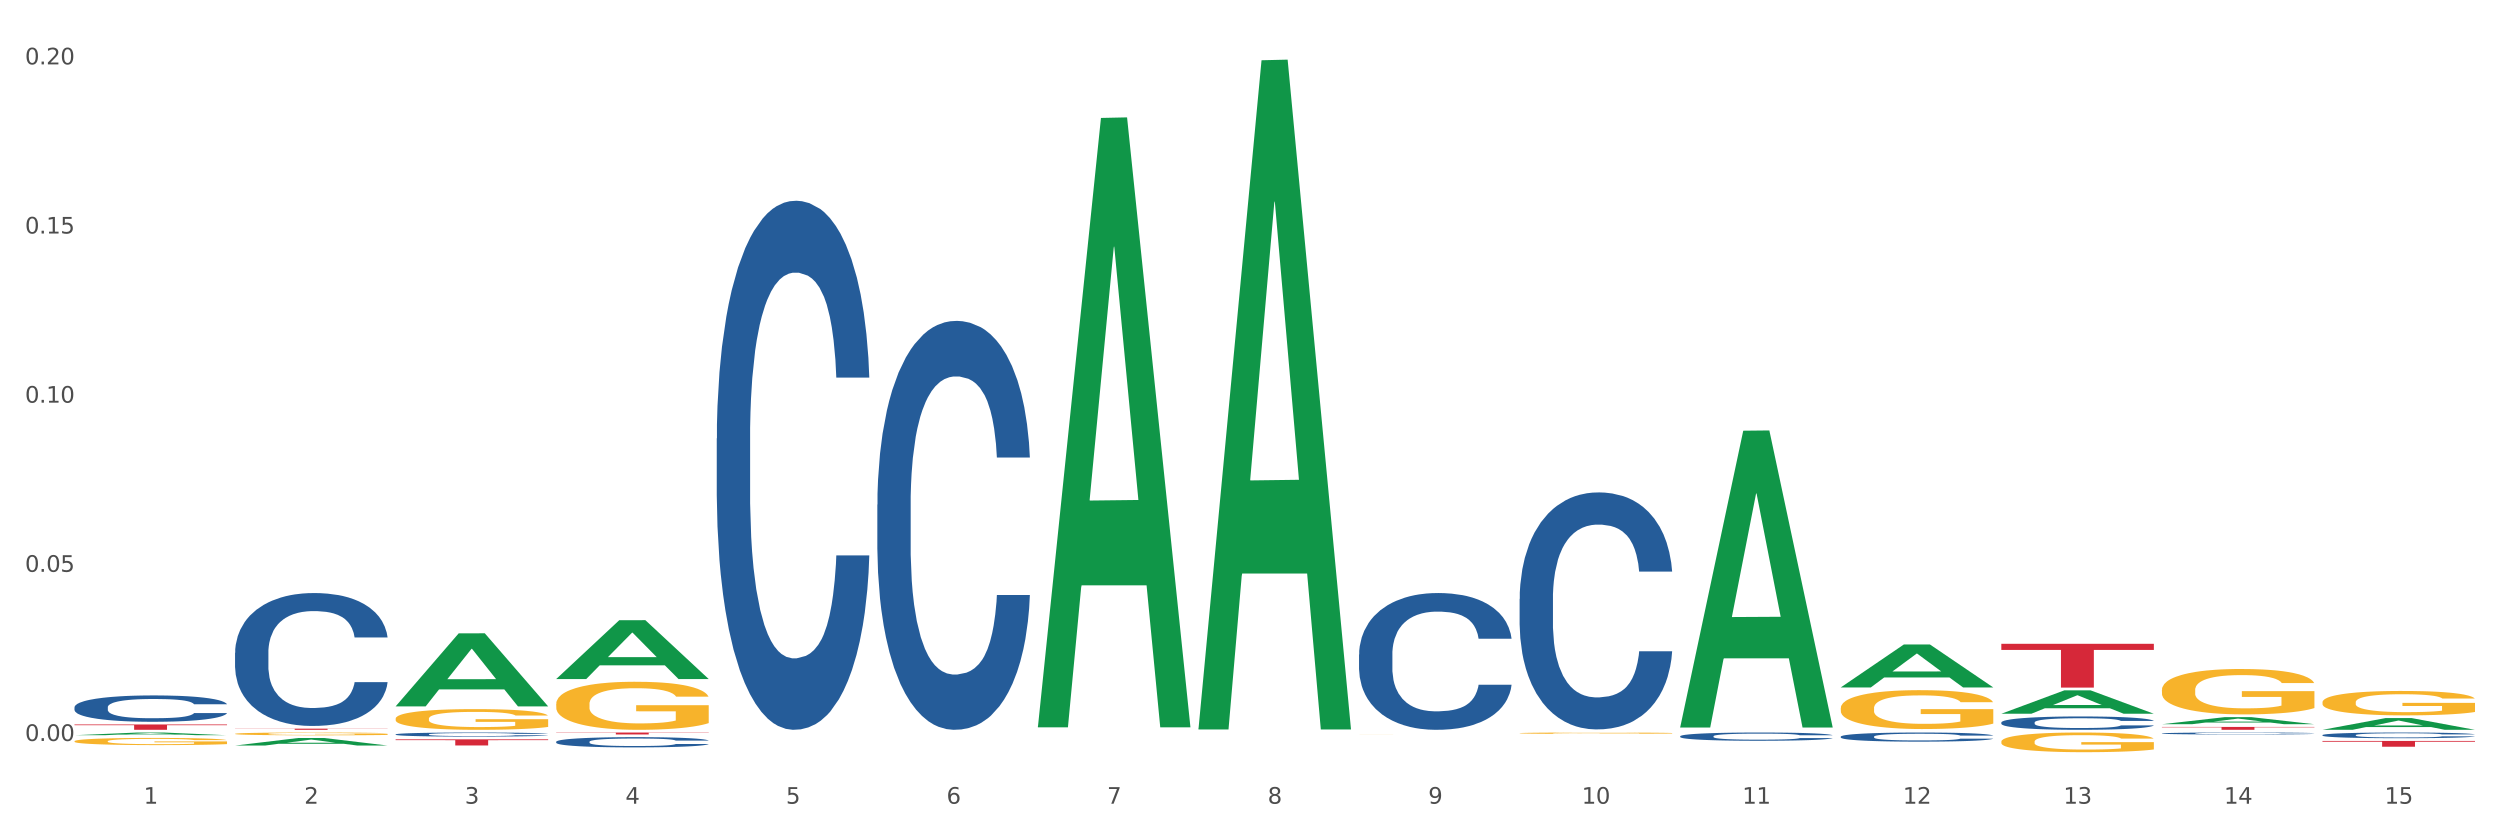 <?xml version="1.0" encoding="utf-8" standalone="no"?>
<!DOCTYPE svg PUBLIC "-//W3C//DTD SVG 1.1//EN"
  "http://www.w3.org/Graphics/SVG/1.1/DTD/svg11.dtd">
<svg xmlns:xlink="http://www.w3.org/1999/xlink" width="1080pt" height="360pt" viewBox="0 0 1080 360" xmlns="http://www.w3.org/2000/svg" version="1.1">
 <rect x="0" y="0" width="1080" height="360" fill="#333333" stroke="none"/>
 <defs>
  <style type="text/css">*{stroke-linejoin: round; stroke-linecap: butt}</style>
 </defs>
 <g id="figure_1">
  <g id="patch_1">
   <path d="M 0 360 
L 1080 360 
L 1080 0 
L 0 0 
z
" style="fill: #ffffff; stroke: #ffffff; stroke-linejoin: miter"/>
  </g>
  <g id="axes_1">
   <g id="matplotlib.axis_1">
    <g id="xtick_1">
     <g id="text_1">
      <!-- 1 -->
      <g style="fill: #4d4d4d" transform="translate(62.07 347.204) scale(0.096 -0.096)">
       <defs>
        <path id="DejaVuSans-31" d="M 794 531 
L 1825 531 
L 1825 4091 
L 703 3866 
L 703 4441 
L 1819 4666 
L 2450 4666 
L 2450 531 
L 3481 531 
L 3481 0 
L 794 0 
L 794 531 
z
" transform="scale(0.016)"/>
       </defs>
       <use xlink:href="#DejaVuSans-31"/>
      </g>
     </g>
    </g>
    <g id="xtick_2">
     <g id="text_2">
      <!-- 2 -->
      <g style="fill: #4d4d4d" transform="translate(131.436 347.204) scale(0.096 -0.096)">
       <defs>
        <path id="DejaVuSans-32" d="M 1228 531 
L 3431 531 
L 3431 0 
L 469 0 
L 469 531 
Q 828 903 1448 1529 
Q 2069 2156 2228 2338 
Q 2531 2678 2651 2914 
Q 2772 3150 2772 3378 
Q 2772 3750 2511 3984 
Q 2250 4219 1831 4219 
Q 1534 4219 1204 4116 
Q 875 4013 500 3803 
L 500 4441 
Q 881 4594 1212 4672 
Q 1544 4750 1819 4750 
Q 2544 4750 2975 4387 
Q 3406 4025 3406 3419 
Q 3406 3131 3298 2873 
Q 3191 2616 2906 2266 
Q 2828 2175 2409 1742 
Q 1991 1309 1228 531 
z
" transform="scale(0.016)"/>
       </defs>
       <use xlink:href="#DejaVuSans-32"/>
      </g>
     </g>
    </g>
    <g id="xtick_3">
     <g id="text_3">
      <!-- 3 -->
      <g style="fill: #4d4d4d" transform="translate(200.802 347.204) scale(0.096 -0.096)">
       <defs>
        <path id="DejaVuSans-33" d="M 2597 2516 
Q 3050 2419 3304 2112 
Q 3559 1806 3559 1356 
Q 3559 666 3084 287 
Q 2609 -91 1734 -91 
Q 1441 -91 1130 -33 
Q 819 25 488 141 
L 488 750 
Q 750 597 1062 519 
Q 1375 441 1716 441 
Q 2309 441 2620 675 
Q 2931 909 2931 1356 
Q 2931 1769 2642 2001 
Q 2353 2234 1838 2234 
L 1294 2234 
L 1294 2753 
L 1863 2753 
Q 2328 2753 2575 2939 
Q 2822 3125 2822 3475 
Q 2822 3834 2567 4026 
Q 2313 4219 1838 4219 
Q 1578 4219 1281 4162 
Q 984 4106 628 3988 
L 628 4550 
Q 988 4650 1302 4700 
Q 1616 4750 1894 4750 
Q 2613 4750 3031 4423 
Q 3450 4097 3450 3541 
Q 3450 3153 3228 2886 
Q 3006 2619 2597 2516 
z
" transform="scale(0.016)"/>
       </defs>
       <use xlink:href="#DejaVuSans-33"/>
      </g>
     </g>
    </g>
    <g id="xtick_4">
     <g id="text_4">
      <!-- 4 -->
      <g style="fill: #4d4d4d" transform="translate(270.169 347.204) scale(0.096 -0.096)">
       <defs>
        <path id="DejaVuSans-34" d="M 2419 4116 
L 825 1625 
L 2419 1625 
L 2419 4116 
z
M 2253 4666 
L 3047 4666 
L 3047 1625 
L 3713 1625 
L 3713 1100 
L 3047 1100 
L 3047 0 
L 2419 0 
L 2419 1100 
L 313 1100 
L 313 1709 
L 2253 4666 
z
" transform="scale(0.016)"/>
       </defs>
       <use xlink:href="#DejaVuSans-34"/>
      </g>
     </g>
    </g>
    <g id="xtick_5">
     <g id="text_5">
      <!-- 5 -->
      <g style="fill: #4d4d4d" transform="translate(339.535 347.204) scale(0.096 -0.096)">
       <defs>
        <path id="DejaVuSans-35" d="M 691 4666 
L 3169 4666 
L 3169 4134 
L 1269 4134 
L 1269 2991 
Q 1406 3038 1543 3061 
Q 1681 3084 1819 3084 
Q 2600 3084 3056 2656 
Q 3513 2228 3513 1497 
Q 3513 744 3044 326 
Q 2575 -91 1722 -91 
Q 1428 -91 1123 -41 
Q 819 9 494 109 
L 494 744 
Q 775 591 1075 516 
Q 1375 441 1709 441 
Q 2250 441 2565 725 
Q 2881 1009 2881 1497 
Q 2881 1984 2565 2268 
Q 2250 2553 1709 2553 
Q 1456 2553 1204 2497 
Q 953 2441 691 2322 
L 691 4666 
z
" transform="scale(0.016)"/>
       </defs>
       <use xlink:href="#DejaVuSans-35"/>
      </g>
     </g>
    </g>
    <g id="xtick_6">
     <g id="text_6">
      <!-- 6 -->
      <g style="fill: #4d4d4d" transform="translate(408.901 347.204) scale(0.096 -0.096)">
       <defs>
        <path id="DejaVuSans-36" d="M 2113 2584 
Q 1688 2584 1439 2293 
Q 1191 2003 1191 1497 
Q 1191 994 1439 701 
Q 1688 409 2113 409 
Q 2538 409 2786 701 
Q 3034 994 3034 1497 
Q 3034 2003 2786 2293 
Q 2538 2584 2113 2584 
z
M 3366 4563 
L 3366 3988 
Q 3128 4100 2886 4159 
Q 2644 4219 2406 4219 
Q 1781 4219 1451 3797 
Q 1122 3375 1075 2522 
Q 1259 2794 1537 2939 
Q 1816 3084 2150 3084 
Q 2853 3084 3261 2657 
Q 3669 2231 3669 1497 
Q 3669 778 3244 343 
Q 2819 -91 2113 -91 
Q 1303 -91 875 529 
Q 447 1150 447 2328 
Q 447 3434 972 4092 
Q 1497 4750 2381 4750 
Q 2619 4750 2861 4703 
Q 3103 4656 3366 4563 
z
" transform="scale(0.016)"/>
       </defs>
       <use xlink:href="#DejaVuSans-36"/>
      </g>
     </g>
    </g>
    <g id="xtick_7">
     <g id="text_7">
      <!-- 7 -->
      <g style="fill: #4d4d4d" transform="translate(478.267 347.204) scale(0.096 -0.096)">
       <defs>
        <path id="DejaVuSans-37" d="M 525 4666 
L 3525 4666 
L 3525 4397 
L 1831 0 
L 1172 0 
L 2766 4134 
L 525 4134 
L 525 4666 
z
" transform="scale(0.016)"/>
       </defs>
       <use xlink:href="#DejaVuSans-37"/>
      </g>
     </g>
    </g>
    <g id="xtick_8">
     <g id="text_8">
      <!-- 8 -->
      <g style="fill: #4d4d4d" transform="translate(547.634 347.204) scale(0.096 -0.096)">
       <defs>
        <path id="DejaVuSans-38" d="M 2034 2216 
Q 1584 2216 1326 1975 
Q 1069 1734 1069 1313 
Q 1069 891 1326 650 
Q 1584 409 2034 409 
Q 2484 409 2743 651 
Q 3003 894 3003 1313 
Q 3003 1734 2745 1975 
Q 2488 2216 2034 2216 
z
M 1403 2484 
Q 997 2584 770 2862 
Q 544 3141 544 3541 
Q 544 4100 942 4425 
Q 1341 4750 2034 4750 
Q 2731 4750 3128 4425 
Q 3525 4100 3525 3541 
Q 3525 3141 3298 2862 
Q 3072 2584 2669 2484 
Q 3125 2378 3379 2068 
Q 3634 1759 3634 1313 
Q 3634 634 3220 271 
Q 2806 -91 2034 -91 
Q 1263 -91 848 271 
Q 434 634 434 1313 
Q 434 1759 690 2068 
Q 947 2378 1403 2484 
z
M 1172 3481 
Q 1172 3119 1398 2916 
Q 1625 2713 2034 2713 
Q 2441 2713 2670 2916 
Q 2900 3119 2900 3481 
Q 2900 3844 2670 4047 
Q 2441 4250 2034 4250 
Q 1625 4250 1398 4047 
Q 1172 3844 1172 3481 
z
" transform="scale(0.016)"/>
       </defs>
       <use xlink:href="#DejaVuSans-38"/>
      </g>
     </g>
    </g>
    <g id="xtick_9">
     <g id="text_9">
      <!-- 9 -->
      <g style="fill: #4d4d4d" transform="translate(617 347.204) scale(0.096 -0.096)">
       <defs>
        <path id="DejaVuSans-39" d="M 703 97 
L 703 672 
Q 941 559 1184 500 
Q 1428 441 1663 441 
Q 2288 441 2617 861 
Q 2947 1281 2994 2138 
Q 2813 1869 2534 1725 
Q 2256 1581 1919 1581 
Q 1219 1581 811 2004 
Q 403 2428 403 3163 
Q 403 3881 828 4315 
Q 1253 4750 1959 4750 
Q 2769 4750 3195 4129 
Q 3622 3509 3622 2328 
Q 3622 1225 3098 567 
Q 2575 -91 1691 -91 
Q 1453 -91 1209 -44 
Q 966 3 703 97 
z
M 1959 2075 
Q 2384 2075 2632 2365 
Q 2881 2656 2881 3163 
Q 2881 3666 2632 3958 
Q 2384 4250 1959 4250 
Q 1534 4250 1286 3958 
Q 1038 3666 1038 3163 
Q 1038 2656 1286 2365 
Q 1534 2075 1959 2075 
z
" transform="scale(0.016)"/>
       </defs>
       <use xlink:href="#DejaVuSans-39"/>
      </g>
     </g>
    </g>
    <g id="xtick_10">
     <g id="text_10">
      <!-- 10 -->
      <g style="fill: #4d4d4d" transform="translate(683.312 347.204) scale(0.096 -0.096)">
       <defs>
        <path id="DejaVuSans-30" d="M 2034 4250 
Q 1547 4250 1301 3770 
Q 1056 3291 1056 2328 
Q 1056 1369 1301 889 
Q 1547 409 2034 409 
Q 2525 409 2770 889 
Q 3016 1369 3016 2328 
Q 3016 3291 2770 3770 
Q 2525 4250 2034 4250 
z
M 2034 4750 
Q 2819 4750 3233 4129 
Q 3647 3509 3647 2328 
Q 3647 1150 3233 529 
Q 2819 -91 2034 -91 
Q 1250 -91 836 529 
Q 422 1150 422 2328 
Q 422 3509 836 4129 
Q 1250 4750 2034 4750 
z
" transform="scale(0.016)"/>
       </defs>
       <use xlink:href="#DejaVuSans-31"/>
       <use xlink:href="#DejaVuSans-30" transform="translate(63.623 0)"/>
      </g>
     </g>
    </g>
    <g id="xtick_11">
     <g id="text_11">
      <!-- 11 -->
      <g style="fill: #4d4d4d" transform="translate(752.678 347.204) scale(0.096 -0.096)">
       <use xlink:href="#DejaVuSans-31"/>
       <use xlink:href="#DejaVuSans-31" transform="translate(63.623 0)"/>
      </g>
     </g>
    </g>
    <g id="xtick_12">
     <g id="text_12">
      <!-- 12 -->
      <g style="fill: #4d4d4d" transform="translate(822.044 347.204) scale(0.096 -0.096)">
       <use xlink:href="#DejaVuSans-31"/>
       <use xlink:href="#DejaVuSans-32" transform="translate(63.623 0)"/>
      </g>
     </g>
    </g>
    <g id="xtick_13">
     <g id="text_13">
      <!-- 13 -->
      <g style="fill: #4d4d4d" transform="translate(891.411 347.204) scale(0.096 -0.096)">
       <use xlink:href="#DejaVuSans-31"/>
       <use xlink:href="#DejaVuSans-33" transform="translate(63.623 0)"/>
      </g>
     </g>
    </g>
    <g id="xtick_14">
     <g id="text_14">
      <!-- 14 -->
      <g style="fill: #4d4d4d" transform="translate(960.777 347.204) scale(0.096 -0.096)">
       <use xlink:href="#DejaVuSans-31"/>
       <use xlink:href="#DejaVuSans-34" transform="translate(63.623 0)"/>
      </g>
     </g>
    </g>
    <g id="xtick_15">
     <g id="text_15">
      <!-- 15 -->
      <g style="fill: #4d4d4d" transform="translate(1030.143 347.204) scale(0.096 -0.096)">
       <use xlink:href="#DejaVuSans-31"/>
       <use xlink:href="#DejaVuSans-35" transform="translate(63.623 0)"/>
      </g>
     </g>
    </g>
    <g id="xtick_16"/>
    <g id="xtick_17"/>
    <g id="xtick_18"/>
    <g id="xtick_19"/>
    <g id="xtick_20"/>
    <g id="xtick_21"/>
    <g id="xtick_22"/>
    <g id="xtick_23"/>
    <g id="xtick_24"/>
    <g id="xtick_25"/>
    <g id="xtick_26"/>
    <g id="xtick_27"/>
    <g id="xtick_28"/>
    <g id="xtick_29"/>
   </g>
   <g id="matplotlib.axis_2">
    <g id="ytick_1">
     <g id="text_16">
      <!-- 0.00 -->
      <g style="fill: #4d4d4d" transform="translate(10.8 320.093) scale(0.096 -0.096)">
       <defs>
        <path id="DejaVuSans-2e" d="M 684 794 
L 1344 794 
L 1344 0 
L 684 0 
L 684 794 
z
" transform="scale(0.016)"/>
       </defs>
       <use xlink:href="#DejaVuSans-30"/>
       <use xlink:href="#DejaVuSans-2e" transform="translate(63.623 0)"/>
       <use xlink:href="#DejaVuSans-30" transform="translate(95.41 0)"/>
       <use xlink:href="#DejaVuSans-30" transform="translate(159.033 0)"/>
      </g>
     </g>
    </g>
    <g id="ytick_2">
     <g id="text_17">
      <!-- 0.05 -->
      <g style="fill: #4d4d4d" transform="translate(10.8 247.024) scale(0.096 -0.096)">
       <use xlink:href="#DejaVuSans-30"/>
       <use xlink:href="#DejaVuSans-2e" transform="translate(63.623 0)"/>
       <use xlink:href="#DejaVuSans-30" transform="translate(95.41 0)"/>
       <use xlink:href="#DejaVuSans-35" transform="translate(159.033 0)"/>
      </g>
     </g>
    </g>
    <g id="ytick_3">
     <g id="text_18">
      <!-- 0.10 -->
      <g style="fill: #4d4d4d" transform="translate(10.8 173.956) scale(0.096 -0.096)">
       <use xlink:href="#DejaVuSans-30"/>
       <use xlink:href="#DejaVuSans-2e" transform="translate(63.623 0)"/>
       <use xlink:href="#DejaVuSans-31" transform="translate(95.41 0)"/>
       <use xlink:href="#DejaVuSans-30" transform="translate(159.033 0)"/>
      </g>
     </g>
    </g>
    <g id="ytick_4">
     <g id="text_19">
      <!-- 0.15 -->
      <g style="fill: #4d4d4d" transform="translate(10.8 100.887) scale(0.096 -0.096)">
       <use xlink:href="#DejaVuSans-30"/>
       <use xlink:href="#DejaVuSans-2e" transform="translate(63.623 0)"/>
       <use xlink:href="#DejaVuSans-31" transform="translate(95.41 0)"/>
       <use xlink:href="#DejaVuSans-35" transform="translate(159.033 0)"/>
      </g>
     </g>
    </g>
    <g id="ytick_5">
     <g id="text_20">
      <!-- 0.20 -->
      <g style="fill: #4d4d4d" transform="translate(10.8 27.818) scale(0.096 -0.096)">
       <use xlink:href="#DejaVuSans-30"/>
       <use xlink:href="#DejaVuSans-2e" transform="translate(63.623 0)"/>
       <use xlink:href="#DejaVuSans-32" transform="translate(95.41 0)"/>
       <use xlink:href="#DejaVuSans-30" transform="translate(159.033 0)"/>
      </g>
     </g>
    </g>
    <g id="ytick_6"/>
    <g id="ytick_7"/>
    <g id="ytick_8"/>
    <g id="ytick_9"/>
   </g>
   <g id="PolyCollection_1">
    <path d="M 32.175 317.618 
L 32.243 317.616 
L 59.417 316.447 
L 70.695 316.446 
L 98.073 317.62 
L 85.029 317.62 
L 79.119 317.346 
L 51.061 317.346 
L 50.857 317.351 
L 45.151 317.62 
L 32.175 317.62 
L 32.175 317.618 
L 54.594 317.183 
L 75.586 317.182 
L 65.192 316.696 
L 65.056 316.694 
L 64.92 316.697 
L 54.526 317.182 
L 54.594 317.183 
L 32.175 317.618 
z
" clip-path="url(#p1bf3202879)" style="fill: #109648"/>
    <path d="M 101.541 322.069 
L 101.609 322.066 
L 128.784 318.821 
L 140.061 318.818 
L 167.439 322.075 
L 154.395 322.075 
L 148.485 321.317 
L 120.427 321.317 
L 120.224 321.329 
L 114.517 322.075 
L 101.541 322.075 
L 101.541 322.069 
L 123.96 320.864 
L 144.952 320.861 
L 134.558 319.512 
L 134.422 319.506 
L 134.286 319.515 
L 123.892 320.861 
L 123.96 320.864 
L 101.541 322.069 
z
" clip-path="url(#p1bf3202879)" style="fill: #109648"/>
    <path d="M 448.372 313.72 
L 448.44 313.472 
L 475.615 50.951 
L 486.892 50.704 
L 514.27 314.215 
L 501.227 314.215 
L 495.316 252.853 
L 467.259 252.853 
L 467.055 253.842 
L 461.348 314.215 
L 448.372 314.215 
L 448.372 313.72 
L 470.791 216.233 
L 491.783 215.986 
L 481.389 106.87 
L 481.253 106.375 
L 481.117 107.117 
L 470.723 215.986 
L 470.791 216.233 
L 448.372 313.72 
z
" clip-path="url(#p1bf3202879)" style="fill: #109648"/>
    <path d="M 240.274 293.309 
L 240.342 293.285 
L 267.516 267.933 
L 278.793 267.909 
L 306.172 293.357 
L 293.128 293.357 
L 287.217 287.431 
L 259.16 287.431 
L 258.956 287.527 
L 253.249 293.357 
L 240.274 293.357 
L 240.274 293.309 
L 262.693 283.895 
L 283.685 283.871 
L 273.291 273.333 
L 273.155 273.285 
L 273.019 273.357 
L 262.625 283.871 
L 262.693 283.895 
L 240.274 293.309 
z
" clip-path="url(#p1bf3202879)" style="fill: #109648"/>
    <path d="M 795.203 296.949 
L 795.271 296.931 
L 822.446 278.424 
L 833.723 278.406 
L 861.101 296.984 
L 848.058 296.984 
L 842.147 292.658 
L 814.09 292.658 
L 813.886 292.727 
L 808.179 296.984 
L 795.203 296.984 
L 795.203 296.949 
L 817.622 290.076 
L 838.615 290.058 
L 828.22 282.366 
L 828.084 282.331 
L 827.949 282.383 
L 817.554 290.058 
L 817.622 290.076 
L 795.203 296.949 
z
" clip-path="url(#p1bf3202879)" style="fill: #109648"/>
    <path d="M 725.837 314.043 
L 725.905 313.923 
L 753.08 186.067 
L 764.357 185.946 
L 791.735 314.284 
L 778.691 314.284 
L 772.781 284.399 
L 744.723 284.399 
L 744.52 284.881 
L 738.813 314.284 
L 725.837 314.284 
L 725.837 314.043 
L 748.256 266.564 
L 769.248 266.444 
L 758.854 213.301 
L 758.718 213.06 
L 758.582 213.422 
L 748.188 266.444 
L 748.256 266.564 
L 725.837 314.043 
z
" clip-path="url(#p1bf3202879)" style="fill: #109648"/>
    <path d="M 864.57 308.324 
L 864.638 308.315 
L 891.812 298.221 
L 903.089 298.212 
L 930.468 308.343 
L 917.424 308.343 
L 911.513 305.984 
L 883.456 305.984 
L 883.252 306.022 
L 877.545 308.343 
L 864.57 308.343 
L 864.57 308.324 
L 886.989 304.576 
L 907.981 304.566 
L 897.587 300.371 
L 897.451 300.352 
L 897.315 300.381 
L 886.921 304.566 
L 886.989 304.576 
L 864.57 308.324 
z
" clip-path="url(#p1bf3202879)" style="fill: #109648"/>
    <path d="M 517.739 314.595 
L 517.806 314.323 
L 544.981 26.031 
L 556.258 25.759 
L 583.636 315.138 
L 570.593 315.138 
L 564.682 247.752 
L 536.625 247.752 
L 536.421 248.839 
L 530.714 315.138 
L 517.739 315.138 
L 517.739 314.595 
L 540.157 207.538 
L 561.15 207.266 
L 550.755 87.439 
L 550.62 86.896 
L 550.484 87.711 
L 540.089 207.266 
L 540.157 207.538 
L 517.739 314.595 
z
" clip-path="url(#p1bf3202879)" style="fill: #109648"/>
    <path d="M 170.907 305.11 
L 170.975 305.08 
L 198.15 273.61 
L 209.427 273.58 
L 236.805 305.169 
L 223.762 305.169 
L 217.851 297.813 
L 189.794 297.813 
L 189.59 297.932 
L 183.883 305.169 
L 170.907 305.169 
L 170.907 305.11 
L 193.326 293.423 
L 214.319 293.394 
L 203.924 280.313 
L 203.788 280.254 
L 203.653 280.343 
L 193.258 293.394 
L 193.326 293.423 
L 170.907 305.11 
z
" clip-path="url(#p1bf3202879)" style="fill: #109648"/>
    <path d="M 933.936 312.86 
L 934.004 312.857 
L 961.178 309.793 
L 972.456 309.79 
L 999.834 312.866 
L 986.79 312.866 
L 980.88 312.149 
L 952.822 312.149 
L 952.618 312.161 
L 946.912 312.866 
L 933.936 312.866 
L 933.936 312.86 
L 956.355 311.722 
L 977.347 311.719 
L 966.953 310.445 
L 966.817 310.439 
L 966.681 310.448 
L 956.287 311.719 
L 956.355 311.722 
L 933.936 312.86 
z
" clip-path="url(#p1bf3202879)" style="fill: #109648"/>
    <path d="M 1003.302 315.274 
L 1003.37 315.269 
L 1030.544 310.214 
L 1041.822 310.209 
L 1069.2 315.283 
L 1056.156 315.283 
L 1050.246 314.102 
L 1022.188 314.102 
L 1021.984 314.121 
L 1016.278 315.283 
L 1003.302 315.283 
L 1003.302 315.274 
L 1025.721 313.396 
L 1046.713 313.392 
L 1036.319 311.291 
L 1036.183 311.281 
L 1036.047 311.295 
L 1025.653 313.392 
L 1025.721 313.396 
L 1003.302 315.274 
z
" clip-path="url(#p1bf3202879)" style="fill: #109648"/>
    <path d="M 587.105 317.334 
L 587.183 317.334 
L 587.183 317.334 
L 587.338 317.333 
L 588.116 317.333 
L 589.283 317.333 
L 590.139 317.333 
L 590.995 317.332 
L 592.006 317.332 
L 593.251 317.332 
L 595.507 317.332 
L 596.908 317.332 
L 598.619 317.332 
L 601.731 317.331 
L 603.988 317.331 
L 606.322 317.331 
L 610.134 317.331 
L 612.624 317.331 
L 615.269 317.331 
L 618.459 317.331 
L 620.871 317.331 
L 626.161 317.331 
L 630.674 317.331 
L 632.852 317.331 
L 635.653 317.331 
L 637.131 317.331 
L 639.543 317.331 
L 642.033 317.331 
L 643.744 317.332 
L 646.312 317.332 
L 648.257 317.332 
L 650.046 317.332 
L 650.98 317.332 
L 651.68 317.333 
L 652.302 317.333 
L 652.925 317.333 
L 638.921 317.333 
L 638.376 317.333 
L 637.52 317.333 
L 636.275 317.332 
L 635.186 317.332 
L 633.319 317.332 
L 631.607 317.332 
L 629.818 317.332 
L 627.639 317.332 
L 625.928 317.332 
L 623.516 317.332 
L 618.77 317.332 
L 615.58 317.332 
L 613.402 317.332 
L 612.001 317.332 
L 610.756 317.332 
L 609.356 317.332 
L 607.722 317.332 
L 606.555 317.332 
L 605.388 317.333 
L 604.455 317.333 
L 603.599 317.333 
L 602.898 317.333 
L 602.354 317.333 
L 601.887 317.333 
L 601.498 317.334 
L 601.498 317.334 
L 601.654 317.335 
L 602.043 317.335 
L 602.509 317.335 
L 603.287 317.335 
L 603.988 317.335 
L 605.31 317.336 
L 606.789 317.336 
L 607.956 317.336 
L 609.123 317.336 
L 611.145 317.336 
L 613.402 317.336 
L 615.347 317.336 
L 617.992 317.336 
L 619.781 317.336 
L 621.337 317.336 
L 625.15 317.336 
L 627.873 317.336 
L 630.907 317.336 
L 633.241 317.336 
L 635.186 317.336 
L 637.365 317.336 
L 638.765 317.336 
L 638.765 317.335 
L 621.649 317.335 
L 621.649 317.334 
L 653.003 317.334 
L 653.003 317.336 
L 651.68 317.336 
L 650.202 317.337 
L 648.646 317.337 
L 646.312 317.337 
L 643.511 317.337 
L 641.021 317.337 
L 638.376 317.337 
L 635.264 317.337 
L 631.218 317.337 
L 628.729 317.337 
L 625.617 317.337 
L 621.96 317.337 
L 618.77 317.337 
L 615.658 317.337 
L 612.39 317.337 
L 609.2 317.337 
L 606.789 317.337 
L 604.377 317.337 
L 601.809 317.337 
L 599.786 317.337 
L 598.23 317.337 
L 596.519 317.336 
L 594.652 317.336 
L 593.251 317.336 
L 592.006 317.336 
L 590.684 317.336 
L 589.75 317.336 
L 588.816 317.335 
L 588.272 317.335 
L 587.649 317.335 
L 587.183 317.335 
L 587.105 317.334 
z
" clip-path="url(#p1bf3202879)" style="fill: #f7b32b"/>
    <path d="M 795.203 305.909 
L 795.281 305.894 
L 795.281 305.341 
L 795.437 304.866 
L 796.215 303.715 
L 797.382 302.764 
L 798.238 302.258 
L 799.094 301.844 
L 800.105 301.429 
L 801.35 301 
L 803.606 300.371 
L 805.006 300.049 
L 806.718 299.711 
L 809.83 299.22 
L 812.086 298.944 
L 814.42 298.714 
L 818.233 298.438 
L 820.722 298.315 
L 823.368 298.223 
L 826.557 298.162 
L 828.969 298.146 
L 834.26 298.192 
L 838.772 298.33 
L 840.951 298.438 
L 843.752 298.622 
L 845.23 298.745 
L 847.642 298.99 
L 850.131 299.312 
L 851.843 299.588 
L 854.41 300.11 
L 856.355 300.632 
L 858.145 301.276 
L 859.078 301.721 
L 859.779 302.135 
L 860.401 302.611 
L 861.024 303.362 
L 847.019 303.362 
L 846.475 302.825 
L 845.619 302.319 
L 844.374 301.828 
L 843.285 301.521 
L 841.418 301.138 
L 839.706 300.892 
L 837.916 300.708 
L 835.738 300.555 
L 834.026 300.478 
L 831.615 300.417 
L 826.869 300.432 
L 823.679 300.555 
L 821.5 300.708 
L 820.1 300.846 
L 818.855 301 
L 817.455 301.215 
L 815.821 301.537 
L 814.654 301.828 
L 813.487 302.196 
L 812.553 302.565 
L 811.697 302.994 
L 810.997 303.454 
L 810.453 303.93 
L 809.986 304.513 
L 809.597 305.48 
L 809.597 307.581 
L 809.752 308.057 
L 810.141 308.686 
L 810.608 309.162 
L 811.386 309.729 
L 812.086 310.113 
L 813.409 310.665 
L 814.887 311.125 
L 816.054 311.417 
L 817.221 311.662 
L 819.244 312 
L 821.5 312.276 
L 823.445 312.445 
L 826.091 312.598 
L 827.88 312.659 
L 829.436 312.69 
L 833.248 312.69 
L 835.971 312.644 
L 839.006 312.537 
L 841.34 312.399 
L 843.285 312.23 
L 845.463 311.954 
L 846.864 311.693 
L 846.864 308.487 
L 829.747 308.471 
L 829.747 306.339 
L 861.101 306.339 
L 861.101 312.598 
L 859.779 312.92 
L 858.3 313.212 
L 856.744 313.473 
L 854.41 313.795 
L 851.61 314.102 
L 849.12 314.316 
L 846.475 314.5 
L 843.363 314.669 
L 839.317 314.823 
L 836.827 314.884 
L 833.715 314.93 
L 830.059 314.945 
L 826.869 314.915 
L 823.757 314.838 
L 820.489 314.7 
L 817.299 314.5 
L 814.887 314.301 
L 812.475 314.055 
L 809.908 313.733 
L 807.885 313.426 
L 806.329 313.15 
L 804.617 312.797 
L 802.75 312.337 
L 801.35 311.923 
L 800.105 311.493 
L 798.782 310.941 
L 797.849 310.466 
L 796.915 309.867 
L 796.37 309.422 
L 795.748 308.732 
L 795.281 307.765 
L 795.203 305.909 
z
" clip-path="url(#p1bf3202879)" style="fill: #f7b32b"/>
    <path d="M 864.57 320.375 
L 864.647 320.368 
L 864.647 320.088 
L 864.803 319.847 
L 865.581 319.265 
L 866.748 318.783 
L 867.604 318.527 
L 868.46 318.318 
L 869.471 318.108 
L 870.716 317.89 
L 872.972 317.572 
L 874.373 317.409 
L 876.084 317.238 
L 879.196 316.99 
L 881.453 316.85 
L 883.787 316.733 
L 887.599 316.594 
L 890.089 316.531 
L 892.734 316.485 
L 895.924 316.454 
L 898.336 316.446 
L 903.626 316.469 
L 908.139 316.539 
L 910.317 316.594 
L 913.118 316.687 
L 914.596 316.749 
L 917.008 316.873 
L 919.498 317.036 
L 921.209 317.176 
L 923.777 317.44 
L 925.722 317.704 
L 927.511 318.03 
L 928.445 318.255 
L 929.145 318.465 
L 929.767 318.706 
L 930.39 319.086 
L 916.385 319.086 
L 915.841 318.815 
L 914.985 318.558 
L 913.74 318.31 
L 912.651 318.154 
L 910.784 317.96 
L 909.072 317.836 
L 907.283 317.743 
L 905.104 317.665 
L 903.393 317.626 
L 900.981 317.595 
L 896.235 317.603 
L 893.045 317.665 
L 890.867 317.743 
L 889.466 317.813 
L 888.221 317.89 
L 886.821 317.999 
L 885.187 318.162 
L 884.02 318.31 
L 882.853 318.496 
L 881.919 318.683 
L 881.064 318.9 
L 880.363 319.133 
L 879.819 319.374 
L 879.352 319.669 
L 878.963 320.158 
L 878.963 321.222 
L 879.119 321.463 
L 879.508 321.781 
L 879.974 322.022 
L 880.752 322.309 
L 881.453 322.503 
L 882.775 322.783 
L 884.253 323.016 
L 885.42 323.163 
L 886.587 323.288 
L 888.61 323.458 
L 890.867 323.598 
L 892.812 323.684 
L 895.457 323.761 
L 897.246 323.792 
L 898.802 323.808 
L 902.615 323.808 
L 905.338 323.785 
L 908.372 323.73 
L 910.706 323.66 
L 912.651 323.575 
L 914.829 323.435 
L 916.23 323.303 
L 916.23 321.68 
L 899.114 321.672 
L 899.114 320.593 
L 930.468 320.593 
L 930.468 323.761 
L 929.145 323.924 
L 927.667 324.072 
L 926.111 324.204 
L 923.777 324.367 
L 920.976 324.522 
L 918.486 324.631 
L 915.841 324.724 
L 912.729 324.81 
L 908.683 324.887 
L 906.193 324.918 
L 903.081 324.942 
L 899.425 324.95 
L 896.235 324.934 
L 893.123 324.895 
L 889.855 324.825 
L 886.665 324.724 
L 884.253 324.623 
L 881.842 324.499 
L 879.274 324.336 
L 877.251 324.181 
L 875.695 324.041 
L 873.984 323.862 
L 872.116 323.629 
L 870.716 323.42 
L 869.471 323.202 
L 868.149 322.923 
L 867.215 322.682 
L 866.281 322.379 
L 865.737 322.154 
L 865.114 321.804 
L 864.647 321.315 
L 864.57 320.375 
z
" clip-path="url(#p1bf3202879)" style="fill: #f7b32b"/>
    <path d="M 933.936 298.072 
L 934.014 298.054 
L 934.014 297.409 
L 934.169 296.853 
L 934.947 295.509 
L 936.114 294.398 
L 936.97 293.807 
L 937.826 293.323 
L 938.837 292.839 
L 940.082 292.338 
L 942.338 291.603 
L 943.739 291.227 
L 945.45 290.832 
L 948.563 290.259 
L 950.819 289.936 
L 953.153 289.667 
L 956.965 289.345 
L 959.455 289.202 
L 962.1 289.094 
L 965.29 289.022 
L 967.702 289.004 
L 972.992 289.058 
L 977.505 289.219 
L 979.683 289.345 
L 982.484 289.56 
L 983.962 289.703 
L 986.374 289.99 
L 988.864 290.366 
L 990.575 290.689 
L 993.143 291.298 
L 995.088 291.907 
L 996.877 292.66 
L 997.811 293.18 
L 998.511 293.664 
L 999.134 294.219 
L 999.756 295.097 
L 985.752 295.097 
L 985.207 294.47 
L 984.351 293.879 
L 983.106 293.305 
L 982.017 292.947 
L 980.15 292.499 
L 978.438 292.212 
L 976.649 291.997 
L 974.47 291.818 
L 972.759 291.728 
L 970.347 291.657 
L 965.601 291.675 
L 962.411 291.818 
L 960.233 291.997 
L 958.832 292.158 
L 957.588 292.338 
L 956.187 292.588 
L 954.553 292.965 
L 953.386 293.305 
L 952.219 293.735 
L 951.286 294.165 
L 950.43 294.667 
L 949.73 295.205 
L 949.185 295.76 
L 948.718 296.441 
L 948.329 297.57 
L 948.329 300.025 
L 948.485 300.581 
L 948.874 301.316 
L 949.341 301.871 
L 950.119 302.534 
L 950.819 302.982 
L 952.141 303.627 
L 953.62 304.165 
L 954.787 304.505 
L 955.954 304.792 
L 957.977 305.186 
L 960.233 305.509 
L 962.178 305.706 
L 964.823 305.885 
L 966.613 305.957 
L 968.169 305.993 
L 971.981 305.993 
L 974.704 305.939 
L 977.738 305.813 
L 980.072 305.652 
L 982.017 305.455 
L 984.196 305.133 
L 985.596 304.828 
L 985.596 301.083 
L 968.48 301.065 
L 968.48 298.574 
L 999.834 298.574 
L 999.834 305.885 
L 998.511 306.261 
L 997.033 306.602 
L 995.477 306.907 
L 993.143 307.283 
L 990.342 307.641 
L 987.852 307.892 
L 985.207 308.107 
L 982.095 308.304 
L 978.049 308.484 
L 975.56 308.555 
L 972.448 308.609 
L 968.791 308.627 
L 965.601 308.591 
L 962.489 308.501 
L 959.221 308.34 
L 956.032 308.107 
L 953.62 307.874 
L 951.208 307.588 
L 948.64 307.211 
L 946.618 306.853 
L 945.061 306.53 
L 943.35 306.118 
L 941.483 305.581 
L 940.082 305.097 
L 938.837 304.595 
L 937.515 303.95 
L 936.581 303.394 
L 935.648 302.695 
L 935.103 302.176 
L 934.48 301.369 
L 934.014 300.24 
L 933.936 298.072 
z
" clip-path="url(#p1bf3202879)" style="fill: #f7b32b"/>
    <path d="M 1003.302 303.37 
L 1003.38 303.36 
L 1003.38 303.013 
L 1003.535 302.714 
L 1004.314 301.991 
L 1005.481 301.394 
L 1006.336 301.076 
L 1007.192 300.816 
L 1008.204 300.555 
L 1009.448 300.286 
L 1011.705 299.89 
L 1013.105 299.688 
L 1014.817 299.476 
L 1017.929 299.168 
L 1020.185 298.994 
L 1022.519 298.85 
L 1026.331 298.676 
L 1028.821 298.599 
L 1031.466 298.541 
L 1034.656 298.503 
L 1037.068 298.493 
L 1042.358 298.522 
L 1046.871 298.609 
L 1049.049 298.676 
L 1051.85 298.792 
L 1053.328 298.869 
L 1055.74 299.023 
L 1058.23 299.225 
L 1059.942 299.399 
L 1062.509 299.727 
L 1064.454 300.054 
L 1066.244 300.459 
L 1067.177 300.739 
L 1067.877 300.999 
L 1068.5 301.298 
L 1069.122 301.77 
L 1055.118 301.77 
L 1054.573 301.433 
L 1053.717 301.114 
L 1052.473 300.806 
L 1051.383 300.613 
L 1049.516 300.372 
L 1047.805 300.218 
L 1046.015 300.103 
L 1043.837 300.006 
L 1042.125 299.958 
L 1039.713 299.919 
L 1034.967 299.929 
L 1031.777 300.006 
L 1029.599 300.103 
L 1028.199 300.189 
L 1026.954 300.286 
L 1025.553 300.421 
L 1023.919 300.623 
L 1022.752 300.806 
L 1021.585 301.037 
L 1020.652 301.269 
L 1019.796 301.539 
L 1019.096 301.828 
L 1018.551 302.126 
L 1018.084 302.493 
L 1017.695 303.1 
L 1017.695 304.42 
L 1017.851 304.719 
L 1018.24 305.114 
L 1018.707 305.413 
L 1019.485 305.769 
L 1020.185 306.01 
L 1021.508 306.357 
L 1022.986 306.646 
L 1024.153 306.83 
L 1025.32 306.984 
L 1027.343 307.196 
L 1029.599 307.369 
L 1031.544 307.475 
L 1034.189 307.572 
L 1035.979 307.61 
L 1037.535 307.629 
L 1041.347 307.629 
L 1044.07 307.601 
L 1047.104 307.533 
L 1049.438 307.446 
L 1051.383 307.34 
L 1053.562 307.167 
L 1054.962 307.003 
L 1054.962 304.989 
L 1037.846 304.979 
L 1037.846 303.64 
L 1069.2 303.64 
L 1069.2 307.572 
L 1067.877 307.774 
L 1066.399 307.957 
L 1064.843 308.121 
L 1062.509 308.323 
L 1059.708 308.516 
L 1057.219 308.651 
L 1054.573 308.767 
L 1051.461 308.873 
L 1047.416 308.969 
L 1044.926 309.008 
L 1041.814 309.037 
L 1038.157 309.046 
L 1034.967 309.027 
L 1031.855 308.979 
L 1028.588 308.892 
L 1025.398 308.767 
L 1022.986 308.641 
L 1020.574 308.487 
L 1018.007 308.285 
L 1015.984 308.092 
L 1014.428 307.919 
L 1012.716 307.697 
L 1010.849 307.408 
L 1009.448 307.148 
L 1008.204 306.878 
L 1006.881 306.531 
L 1005.947 306.232 
L 1005.014 305.856 
L 1004.469 305.577 
L 1003.847 305.143 
L 1003.38 304.536 
L 1003.302 303.37 
z
" clip-path="url(#p1bf3202879)" style="fill: #f7b32b"/>
    <path d="M 240.274 304.115 
L 240.351 304.096 
L 240.351 303.413 
L 240.507 302.825 
L 241.285 301.403 
L 242.452 300.227 
L 243.308 299.602 
L 244.164 299.09 
L 245.175 298.578 
L 246.42 298.047 
L 248.676 297.269 
L 250.077 296.871 
L 251.788 296.454 
L 254.9 295.847 
L 257.157 295.506 
L 259.491 295.221 
L 263.303 294.88 
L 265.793 294.728 
L 268.438 294.615 
L 271.628 294.539 
L 274.04 294.52 
L 279.33 294.577 
L 283.843 294.747 
L 286.021 294.88 
L 288.822 295.108 
L 290.3 295.259 
L 292.712 295.563 
L 295.202 295.961 
L 296.913 296.302 
L 299.481 296.947 
L 301.426 297.592 
L 303.215 298.388 
L 304.149 298.938 
L 304.849 299.45 
L 305.471 300.038 
L 306.094 300.967 
L 292.089 300.967 
L 291.545 300.303 
L 290.689 299.677 
L 289.444 299.071 
L 288.355 298.691 
L 286.488 298.217 
L 284.776 297.914 
L 282.987 297.686 
L 280.808 297.497 
L 279.097 297.402 
L 276.685 297.326 
L 271.939 297.345 
L 268.749 297.497 
L 266.571 297.686 
L 265.17 297.857 
L 263.925 298.047 
L 262.525 298.312 
L 260.891 298.71 
L 259.724 299.071 
L 258.557 299.526 
L 257.623 299.981 
L 256.768 300.512 
L 256.067 301.081 
L 255.523 301.668 
L 255.056 302.389 
L 254.667 303.584 
L 254.667 306.181 
L 254.823 306.769 
L 255.212 307.547 
L 255.678 308.135 
L 256.456 308.836 
L 257.157 309.31 
L 258.479 309.993 
L 259.957 310.562 
L 261.124 310.922 
L 262.291 311.225 
L 264.314 311.643 
L 266.571 311.984 
L 268.516 312.192 
L 271.161 312.382 
L 272.95 312.458 
L 274.506 312.496 
L 278.319 312.496 
L 281.042 312.439 
L 284.076 312.306 
L 286.41 312.136 
L 288.355 311.927 
L 290.533 311.586 
L 291.934 311.263 
L 291.934 307.3 
L 274.818 307.281 
L 274.818 304.646 
L 306.172 304.646 
L 306.172 312.382 
L 304.849 312.78 
L 303.371 313.141 
L 301.815 313.463 
L 299.481 313.861 
L 296.68 314.24 
L 294.19 314.506 
L 291.545 314.733 
L 288.433 314.942 
L 284.387 315.132 
L 281.897 315.207 
L 278.785 315.264 
L 275.129 315.283 
L 271.939 315.245 
L 268.827 315.151 
L 265.559 314.98 
L 262.369 314.733 
L 259.957 314.487 
L 257.546 314.183 
L 254.978 313.785 
L 252.955 313.406 
L 251.399 313.065 
L 249.688 312.629 
L 247.82 312.06 
L 246.42 311.548 
L 245.175 311.017 
L 243.853 310.334 
L 242.919 309.746 
L 241.985 309.007 
L 241.441 308.457 
L 240.818 307.604 
L 240.351 306.409 
L 240.274 304.115 
z
" clip-path="url(#p1bf3202879)" style="fill: #f7b32b"/>
    <path d="M 170.907 310.468 
L 170.985 310.46 
L 170.985 310.166 
L 171.141 309.912 
L 171.919 309.299 
L 173.086 308.792 
L 173.942 308.523 
L 174.798 308.302 
L 175.809 308.081 
L 177.054 307.852 
L 179.31 307.517 
L 180.71 307.345 
L 182.422 307.165 
L 185.534 306.904 
L 187.79 306.757 
L 190.124 306.634 
L 193.937 306.487 
L 196.426 306.422 
L 199.072 306.373 
L 202.261 306.34 
L 204.673 306.332 
L 209.964 306.356 
L 214.476 306.43 
L 216.655 306.487 
L 219.456 306.585 
L 220.934 306.65 
L 223.346 306.781 
L 225.835 306.953 
L 227.547 307.1 
L 230.114 307.378 
L 232.059 307.656 
L 233.849 307.999 
L 234.783 308.236 
L 235.483 308.457 
L 236.105 308.711 
L 236.728 309.111 
L 222.723 309.111 
L 222.179 308.825 
L 221.323 308.555 
L 220.078 308.294 
L 218.989 308.13 
L 217.122 307.926 
L 215.41 307.795 
L 213.62 307.697 
L 211.442 307.615 
L 209.73 307.574 
L 207.319 307.542 
L 202.573 307.55 
L 199.383 307.615 
L 197.204 307.697 
L 195.804 307.77 
L 194.559 307.852 
L 193.159 307.967 
L 191.525 308.138 
L 190.358 308.294 
L 189.191 308.49 
L 188.257 308.686 
L 187.401 308.915 
L 186.701 309.16 
L 186.157 309.414 
L 185.69 309.724 
L 185.301 310.239 
L 185.301 311.359 
L 185.456 311.613 
L 185.845 311.948 
L 186.312 312.201 
L 187.09 312.504 
L 187.79 312.708 
L 189.113 313.002 
L 190.591 313.248 
L 191.758 313.403 
L 192.925 313.534 
L 194.948 313.714 
L 197.204 313.861 
L 199.149 313.951 
L 201.795 314.032 
L 203.584 314.065 
L 205.14 314.082 
L 208.952 314.082 
L 211.675 314.057 
L 214.71 314 
L 217.044 313.926 
L 218.989 313.836 
L 221.167 313.689 
L 222.568 313.55 
L 222.568 311.842 
L 205.451 311.833 
L 205.451 310.697 
L 236.805 310.697 
L 236.805 314.032 
L 235.483 314.204 
L 234.004 314.359 
L 232.448 314.498 
L 230.114 314.67 
L 227.314 314.834 
L 224.824 314.948 
L 222.179 315.046 
L 219.067 315.136 
L 215.021 315.218 
L 212.531 315.251 
L 209.419 315.275 
L 205.763 315.283 
L 202.573 315.267 
L 199.461 315.226 
L 196.193 315.152 
L 193.003 315.046 
L 190.591 314.94 
L 188.179 314.809 
L 185.612 314.637 
L 183.589 314.474 
L 182.033 314.327 
L 180.321 314.139 
L 178.454 313.893 
L 177.054 313.673 
L 175.809 313.444 
L 174.486 313.15 
L 173.553 312.896 
L 172.619 312.577 
L 172.074 312.34 
L 171.452 311.972 
L 170.985 311.457 
L 170.907 310.468 
z
" clip-path="url(#p1bf3202879)" style="fill: #f7b32b"/>
    <path d="M 656.471 316.727 
L 656.549 316.726 
L 656.549 316.706 
L 656.704 316.689 
L 657.482 316.647 
L 658.649 316.613 
L 659.505 316.595 
L 660.361 316.58 
L 661.372 316.565 
L 662.617 316.549 
L 664.874 316.526 
L 666.274 316.515 
L 667.986 316.503 
L 671.098 316.485 
L 673.354 316.475 
L 675.688 316.467 
L 679.5 316.457 
L 681.99 316.452 
L 684.635 316.449 
L 687.825 316.447 
L 690.237 316.446 
L 695.527 316.448 
L 700.04 316.453 
L 702.218 316.457 
L 705.019 316.463 
L 706.497 316.468 
L 708.909 316.477 
L 711.399 316.488 
L 713.111 316.498 
L 715.678 316.517 
L 717.623 316.536 
L 719.412 316.559 
L 720.346 316.575 
L 721.046 316.59 
L 721.669 316.608 
L 722.291 316.635 
L 708.287 316.635 
L 707.742 316.615 
L 706.886 316.597 
L 705.642 316.579 
L 704.552 316.568 
L 702.685 316.554 
L 700.973 316.545 
L 699.184 316.539 
L 697.006 316.533 
L 695.294 316.53 
L 692.882 316.528 
L 688.136 316.529 
L 684.946 316.533 
L 682.768 316.539 
L 681.367 316.544 
L 680.123 316.549 
L 678.722 316.557 
L 677.088 316.569 
L 675.921 316.579 
L 674.754 316.593 
L 673.821 316.606 
L 672.965 316.621 
L 672.265 316.638 
L 671.72 316.655 
L 671.253 316.676 
L 670.864 316.711 
L 670.864 316.787 
L 671.02 316.805 
L 671.409 316.827 
L 671.876 316.845 
L 672.654 316.865 
L 673.354 316.879 
L 674.677 316.899 
L 676.155 316.916 
L 677.322 316.926 
L 678.489 316.935 
L 680.512 316.947 
L 682.768 316.957 
L 684.713 316.963 
L 687.358 316.969 
L 689.148 316.971 
L 690.704 316.972 
L 694.516 316.972 
L 697.239 316.971 
L 700.273 316.967 
L 702.607 316.962 
L 704.552 316.956 
L 706.731 316.946 
L 708.131 316.936 
L 708.131 316.82 
L 691.015 316.82 
L 691.015 316.742 
L 722.369 316.742 
L 722.369 316.969 
L 721.046 316.981 
L 719.568 316.991 
L 718.012 317.001 
L 715.678 317.012 
L 712.877 317.023 
L 710.387 317.031 
L 707.742 317.038 
L 704.63 317.044 
L 700.584 317.049 
L 698.095 317.052 
L 694.983 317.053 
L 691.326 317.054 
L 688.136 317.053 
L 685.024 317.05 
L 681.756 317.045 
L 678.567 317.038 
L 676.155 317.03 
L 673.743 317.022 
L 671.175 317.01 
L 669.153 316.999 
L 667.597 316.989 
L 665.885 316.976 
L 664.018 316.959 
L 662.617 316.944 
L 661.372 316.929 
L 660.05 316.909 
L 659.116 316.892 
L 658.183 316.87 
L 657.638 316.854 
L 657.016 316.829 
L 656.549 316.794 
L 656.471 316.727 
z
" clip-path="url(#p1bf3202879)" style="fill: #f7b32b"/>
    <path d="M 32.175 320.217 
L 32.253 320.214 
L 32.253 320.112 
L 32.408 320.024 
L 33.186 319.812 
L 34.353 319.636 
L 35.209 319.542 
L 36.065 319.466 
L 37.076 319.389 
L 38.321 319.31 
L 40.578 319.194 
L 41.978 319.134 
L 43.69 319.072 
L 46.802 318.981 
L 49.058 318.93 
L 51.392 318.887 
L 55.204 318.836 
L 57.694 318.814 
L 60.339 318.797 
L 63.529 318.785 
L 65.941 318.783 
L 71.231 318.791 
L 75.744 318.817 
L 77.922 318.836 
L 80.723 318.87 
L 82.201 318.893 
L 84.613 318.938 
L 87.103 318.998 
L 88.815 319.049 
L 91.382 319.145 
L 93.327 319.242 
L 95.116 319.361 
L 96.05 319.443 
L 96.75 319.52 
L 97.373 319.608 
L 97.995 319.747 
L 83.991 319.747 
L 83.446 319.647 
L 82.59 319.554 
L 81.346 319.463 
L 80.256 319.406 
L 78.389 319.335 
L 76.677 319.29 
L 74.888 319.256 
L 72.71 319.228 
L 70.998 319.213 
L 68.586 319.202 
L 63.84 319.205 
L 60.65 319.228 
L 58.472 319.256 
L 57.071 319.282 
L 55.827 319.31 
L 54.426 319.35 
L 52.792 319.409 
L 51.625 319.463 
L 50.458 319.531 
L 49.525 319.599 
L 48.669 319.678 
L 47.969 319.764 
L 47.424 319.851 
L 46.957 319.959 
L 46.568 320.138 
L 46.568 320.526 
L 46.724 320.614 
L 47.113 320.73 
L 47.58 320.818 
L 48.358 320.923 
L 49.058 320.994 
L 50.381 321.096 
L 51.859 321.181 
L 53.026 321.235 
L 54.193 321.28 
L 56.216 321.343 
L 58.472 321.394 
L 60.417 321.425 
L 63.062 321.453 
L 64.852 321.465 
L 66.408 321.47 
L 70.22 321.47 
L 72.943 321.462 
L 75.977 321.442 
L 78.311 321.417 
L 80.256 321.385 
L 82.435 321.334 
L 83.835 321.286 
L 83.835 320.694 
L 66.719 320.691 
L 66.719 320.297 
L 98.073 320.297 
L 98.073 321.453 
L 96.75 321.513 
L 95.272 321.567 
L 93.716 321.615 
L 91.382 321.675 
L 88.581 321.731 
L 86.091 321.771 
L 83.446 321.805 
L 80.334 321.836 
L 76.288 321.865 
L 73.799 321.876 
L 70.687 321.884 
L 67.03 321.887 
L 63.84 321.882 
L 60.728 321.867 
L 57.461 321.842 
L 54.271 321.805 
L 51.859 321.768 
L 49.447 321.723 
L 46.879 321.663 
L 44.857 321.607 
L 43.301 321.555 
L 41.589 321.49 
L 39.722 321.405 
L 38.321 321.329 
L 37.076 321.249 
L 35.754 321.147 
L 34.82 321.059 
L 33.887 320.949 
L 33.342 320.867 
L 32.72 320.739 
L 32.253 320.56 
L 32.175 320.217 
z
" clip-path="url(#p1bf3202879)" style="fill: #f7b32b"/>
    <path d="M 101.541 317.005 
L 101.619 317.004 
L 101.619 316.964 
L 101.775 316.93 
L 102.553 316.847 
L 103.72 316.778 
L 104.575 316.742 
L 105.431 316.712 
L 106.443 316.682 
L 107.688 316.651 
L 109.944 316.606 
L 111.344 316.583 
L 113.056 316.559 
L 116.168 316.523 
L 118.424 316.503 
L 120.758 316.487 
L 124.57 316.467 
L 127.06 316.458 
L 129.705 316.452 
L 132.895 316.447 
L 135.307 316.446 
L 140.598 316.449 
L 145.11 316.459 
L 147.289 316.467 
L 150.089 316.48 
L 151.568 316.489 
L 153.979 316.507 
L 156.469 316.53 
L 158.181 316.55 
L 160.748 316.587 
L 162.693 316.625 
L 164.483 316.671 
L 165.416 316.703 
L 166.117 316.733 
L 166.739 316.767 
L 167.361 316.822 
L 153.357 316.822 
L 152.812 316.783 
L 151.957 316.746 
L 150.712 316.711 
L 149.623 316.689 
L 147.755 316.661 
L 146.044 316.644 
L 144.254 316.63 
L 142.076 316.619 
L 140.364 316.614 
L 137.952 316.609 
L 133.206 316.611 
L 130.017 316.619 
L 127.838 316.63 
L 126.438 316.64 
L 125.193 316.651 
L 123.792 316.667 
L 122.159 316.69 
L 120.992 316.711 
L 119.825 316.738 
L 118.891 316.764 
L 118.035 316.795 
L 117.335 316.828 
L 116.79 316.862 
L 116.324 316.904 
L 115.935 316.974 
L 115.935 317.125 
L 116.09 317.159 
L 116.479 317.205 
L 116.946 317.239 
L 117.724 317.28 
L 118.424 317.307 
L 119.747 317.347 
L 121.225 317.38 
L 122.392 317.401 
L 123.559 317.419 
L 125.582 317.443 
L 127.838 317.463 
L 129.783 317.475 
L 132.428 317.486 
L 134.218 317.491 
L 135.774 317.493 
L 139.586 317.493 
L 142.309 317.49 
L 145.343 317.482 
L 147.678 317.472 
L 149.623 317.46 
L 151.801 317.44 
L 153.201 317.421 
L 153.201 317.19 
L 136.085 317.189 
L 136.085 317.036 
L 167.439 317.036 
L 167.439 317.486 
L 166.117 317.51 
L 164.638 317.531 
L 163.082 317.549 
L 160.748 317.573 
L 157.947 317.595 
L 155.458 317.61 
L 152.812 317.623 
L 149.7 317.636 
L 145.655 317.647 
L 143.165 317.651 
L 140.053 317.654 
L 136.396 317.655 
L 133.206 317.653 
L 130.094 317.648 
L 126.827 317.638 
L 123.637 317.623 
L 121.225 317.609 
L 118.813 317.591 
L 116.246 317.568 
L 114.223 317.546 
L 112.667 317.526 
L 110.955 317.501 
L 109.088 317.468 
L 107.688 317.438 
L 106.443 317.407 
L 105.12 317.367 
L 104.186 317.333 
L 103.253 317.29 
L 102.708 317.258 
L 102.086 317.208 
L 101.619 317.139 
L 101.541 317.005 
z
" clip-path="url(#p1bf3202879)" style="fill: #f7b32b"/>
    <path d="M 379.006 217.998 
L 379.084 217.836 
L 379.084 213.319 
L 379.318 207.188 
L 380.175 195.894 
L 381.265 187.344 
L 383.134 177.341 
L 384.147 173.146 
L 385.471 168.467 
L 388.198 160.885 
L 391.313 154.431 
L 393.494 150.882 
L 395.13 148.623 
L 398.791 144.59 
L 400.894 142.815 
L 403.075 141.363 
L 404.945 140.395 
L 408.06 139.265 
L 410.553 138.781 
L 413.435 138.62 
L 415.85 138.781 
L 419.043 139.427 
L 423.717 141.363 
L 425.509 142.492 
L 427.923 144.428 
L 430.416 147.01 
L 432.441 149.591 
L 434.778 153.302 
L 437.193 158.142 
L 439.529 164.273 
L 441.165 169.919 
L 442.489 175.889 
L 443.658 183.149 
L 444.515 191.054 
L 444.904 197.669 
L 430.65 197.669 
L 430.26 191.7 
L 429.481 185.246 
L 428.702 180.89 
L 427.845 177.341 
L 426.521 173.307 
L 425.353 170.726 
L 423.405 167.661 
L 421.614 165.725 
L 420.134 164.595 
L 418.342 163.627 
L 414.526 162.659 
L 411.799 162.659 
L 410.086 162.982 
L 407.982 163.789 
L 406.191 164.918 
L 404.088 166.854 
L 402.452 168.951 
L 400.816 171.694 
L 399.882 173.63 
L 398.479 177.179 
L 397.545 180.084 
L 396.298 185.085 
L 395.597 188.634 
L 394.351 197.831 
L 393.806 204.607 
L 393.572 209.285 
L 393.416 214.448 
L 393.416 239.617 
L 393.884 250.91 
L 394.273 255.75 
L 394.896 261.236 
L 396.065 268.334 
L 397.778 275.272 
L 399.57 280.273 
L 401.05 283.339 
L 402.452 285.597 
L 403.854 287.372 
L 405.568 288.985 
L 406.97 289.953 
L 409.073 290.921 
L 411.566 291.405 
L 413.513 291.405 
L 417.485 290.599 
L 419.277 289.792 
L 420.991 288.663 
L 422.86 286.888 
L 424.34 284.952 
L 425.197 283.5 
L 426.599 280.435 
L 427.69 277.208 
L 428.624 273.497 
L 429.247 270.27 
L 429.948 265.43 
L 430.494 259.945 
L 430.65 257.041 
L 444.904 257.041 
L 444.592 262.849 
L 444.047 268.496 
L 442.957 276.079 
L 442.1 280.435 
L 440.776 285.759 
L 439.374 290.276 
L 437.426 295.278 
L 435.635 298.988 
L 433.765 302.215 
L 431.74 305.119 
L 428.079 309.152 
L 426.755 310.282 
L 423.951 312.218 
L 421.77 313.347 
L 418.576 314.477 
L 415.304 315.122 
L 411.877 315.283 
L 408.839 314.961 
L 405.49 313.993 
L 403.387 313.025 
L 401.05 311.573 
L 398.324 309.314 
L 395.753 306.571 
L 393.339 303.344 
L 391.08 299.634 
L 388.976 295.439 
L 386.25 288.501 
L 384.225 281.725 
L 382.745 275.433 
L 381.732 270.109 
L 380.72 263.333 
L 380.175 258.654 
L 379.318 247.361 
L 379.006 236.874 
L 379.006 217.998 
z
" clip-path="url(#p1bf3202879)" style="fill: #255c99"/>
    <path d="M 309.64 189.418 
L 309.718 189.21 
L 309.718 183.365 
L 309.951 175.433 
L 310.808 160.822 
L 311.899 149.759 
L 313.768 136.818 
L 314.781 131.391 
L 316.105 125.338 
L 318.831 115.527 
L 321.947 107.178 
L 324.128 102.586 
L 325.764 99.664 
L 329.425 94.446 
L 331.528 92.15 
L 333.709 90.271 
L 335.578 89.019 
L 338.694 87.557 
L 341.187 86.931 
L 344.069 86.723 
L 346.484 86.931 
L 349.677 87.766 
L 354.351 90.271 
L 356.142 91.732 
L 358.557 94.237 
L 361.05 97.577 
L 363.075 100.916 
L 365.412 105.717 
L 367.826 111.979 
L 370.163 119.911 
L 371.799 127.216 
L 373.123 134.939 
L 374.291 144.332 
L 375.148 154.56 
L 375.538 163.118 
L 361.283 163.118 
L 360.894 155.395 
L 360.115 147.046 
L 359.336 141.41 
L 358.479 136.818 
L 357.155 131.6 
L 355.987 128.26 
L 354.039 124.294 
L 352.248 121.789 
L 350.768 120.328 
L 348.976 119.076 
L 345.159 117.823 
L 342.433 117.823 
L 340.719 118.241 
L 338.616 119.285 
L 336.825 120.746 
L 334.722 123.25 
L 333.086 125.964 
L 331.45 129.512 
L 330.515 132.017 
L 329.113 136.609 
L 328.179 140.366 
L 326.932 146.837 
L 326.231 151.429 
L 324.985 163.327 
L 324.44 172.094 
L 324.206 178.147 
L 324.05 184.826 
L 324.05 217.388 
L 324.518 231.999 
L 324.907 238.261 
L 325.53 245.358 
L 326.699 254.542 
L 328.412 263.518 
L 330.204 269.989 
L 331.684 273.954 
L 333.086 276.877 
L 334.488 279.173 
L 336.202 281.26 
L 337.604 282.512 
L 339.707 283.765 
L 342.199 284.391 
L 344.147 284.391 
L 348.119 283.347 
L 349.911 282.304 
L 351.624 280.843 
L 353.494 278.547 
L 354.974 276.042 
L 355.831 274.163 
L 357.233 270.197 
L 358.323 266.023 
L 359.258 261.222 
L 359.881 257.047 
L 360.582 250.785 
L 361.127 243.688 
L 361.283 239.931 
L 375.538 239.931 
L 375.226 247.446 
L 374.681 254.751 
L 373.59 264.562 
L 372.734 270.197 
L 371.409 277.085 
L 370.007 282.93 
L 368.06 289.401 
L 366.268 294.201 
L 364.399 298.376 
L 362.374 302.133 
L 358.713 307.351 
L 357.389 308.813 
L 354.584 311.317 
L 352.403 312.778 
L 349.21 314.24 
L 345.938 315.075 
L 342.511 315.283 
L 339.473 314.866 
L 336.124 313.613 
L 334.021 312.361 
L 331.684 310.482 
L 328.957 307.56 
L 326.387 304.012 
L 323.972 299.837 
L 321.713 295.036 
L 319.61 289.609 
L 316.884 280.634 
L 314.859 271.867 
L 313.379 263.727 
L 312.366 256.838 
L 311.354 248.072 
L 310.808 242.019 
L 309.951 227.407 
L 309.64 213.84 
L 309.64 189.418 
z
" clip-path="url(#p1bf3202879)" style="fill: #255c99"/>
    <path d="M 240.274 320.436 
L 240.352 320.432 
L 240.352 320.319 
L 240.585 320.165 
L 241.442 319.882 
L 242.533 319.667 
L 244.402 319.416 
L 245.415 319.311 
L 246.739 319.193 
L 249.465 319.003 
L 252.581 318.841 
L 254.762 318.752 
L 256.398 318.695 
L 260.059 318.594 
L 262.162 318.549 
L 264.343 318.513 
L 266.212 318.489 
L 269.328 318.46 
L 271.821 318.448 
L 274.703 318.444 
L 277.117 318.448 
L 280.311 318.464 
L 284.985 318.513 
L 286.776 318.541 
L 289.191 318.59 
L 291.683 318.655 
L 293.709 318.719 
L 296.045 318.813 
L 298.46 318.934 
L 300.797 319.088 
L 302.433 319.23 
L 303.757 319.379 
L 304.925 319.562 
L 305.782 319.76 
L 306.172 319.926 
L 291.917 319.926 
L 291.528 319.776 
L 290.749 319.614 
L 289.97 319.505 
L 289.113 319.416 
L 287.789 319.315 
L 286.62 319.25 
L 284.673 319.173 
L 282.881 319.124 
L 281.401 319.096 
L 279.61 319.072 
L 275.793 319.047 
L 273.067 319.047 
L 271.353 319.055 
L 269.25 319.076 
L 267.458 319.104 
L 265.355 319.153 
L 263.72 319.205 
L 262.084 319.274 
L 261.149 319.323 
L 259.747 319.412 
L 258.812 319.485 
L 257.566 319.61 
L 256.865 319.699 
L 255.619 319.93 
L 255.073 320.1 
L 254.84 320.218 
L 254.684 320.347 
L 254.684 320.979 
L 255.151 321.262 
L 255.541 321.384 
L 256.164 321.521 
L 257.332 321.7 
L 259.046 321.874 
L 260.838 321.999 
L 262.318 322.076 
L 263.72 322.133 
L 265.122 322.177 
L 266.835 322.218 
L 268.237 322.242 
L 270.341 322.266 
L 272.833 322.279 
L 274.78 322.279 
L 278.753 322.258 
L 280.545 322.238 
L 282.258 322.21 
L 284.128 322.165 
L 285.608 322.117 
L 286.465 322.08 
L 287.867 322.003 
L 288.957 321.922 
L 289.892 321.829 
L 290.515 321.748 
L 291.216 321.627 
L 291.761 321.489 
L 291.917 321.416 
L 306.172 321.416 
L 305.86 321.562 
L 305.315 321.704 
L 304.224 321.894 
L 303.367 322.003 
L 302.043 322.137 
L 300.641 322.25 
L 298.694 322.376 
L 296.902 322.469 
L 295.033 322.55 
L 293.008 322.623 
L 289.347 322.724 
L 288.022 322.752 
L 285.218 322.801 
L 283.037 322.829 
L 279.844 322.858 
L 276.572 322.874 
L 273.145 322.878 
L 270.107 322.87 
L 266.757 322.845 
L 264.654 322.821 
L 262.318 322.785 
L 259.591 322.728 
L 257.021 322.659 
L 254.606 322.578 
L 252.347 322.485 
L 250.244 322.38 
L 247.518 322.206 
L 245.493 322.036 
L 244.013 321.878 
L 243 321.744 
L 241.987 321.574 
L 241.442 321.457 
L 240.585 321.173 
L 240.274 320.91 
L 240.274 320.436 
z
" clip-path="url(#p1bf3202879)" style="fill: #255c99"/>
    <path d="M 795.203 318.222 
L 795.281 318.218 
L 795.281 318.117 
L 795.515 317.98 
L 796.372 317.727 
L 797.462 317.536 
L 799.332 317.312 
L 800.344 317.218 
L 801.669 317.114 
L 804.395 316.944 
L 807.511 316.8 
L 809.692 316.72 
L 811.327 316.67 
L 814.988 316.58 
L 817.092 316.54 
L 819.273 316.507 
L 821.142 316.486 
L 824.258 316.46 
L 826.75 316.45 
L 829.632 316.446 
L 832.047 316.45 
L 835.241 316.464 
L 839.914 316.507 
L 841.706 316.533 
L 844.121 316.576 
L 846.613 316.634 
L 848.638 316.691 
L 850.975 316.774 
L 853.39 316.883 
L 855.727 317.02 
L 857.362 317.146 
L 858.687 317.28 
L 859.855 317.442 
L 860.712 317.619 
L 861.101 317.767 
L 846.847 317.767 
L 846.457 317.633 
L 845.678 317.489 
L 844.899 317.392 
L 844.043 317.312 
L 842.718 317.222 
L 841.55 317.164 
L 839.603 317.096 
L 837.811 317.052 
L 836.331 317.027 
L 834.54 317.005 
L 830.723 316.984 
L 827.997 316.984 
L 826.283 316.991 
L 824.18 317.009 
L 822.388 317.034 
L 820.285 317.078 
L 818.649 317.124 
L 817.014 317.186 
L 816.079 317.229 
L 814.677 317.309 
L 813.742 317.374 
L 812.496 317.485 
L 811.795 317.565 
L 810.548 317.771 
L 810.003 317.922 
L 809.77 318.027 
L 809.614 318.142 
L 809.614 318.705 
L 810.081 318.958 
L 810.471 319.066 
L 811.094 319.189 
L 812.262 319.348 
L 813.976 319.503 
L 815.767 319.615 
L 817.247 319.683 
L 818.649 319.734 
L 820.051 319.774 
L 821.765 319.81 
L 823.167 319.831 
L 825.27 319.853 
L 827.763 319.864 
L 829.71 319.864 
L 833.683 319.846 
L 835.474 319.828 
L 837.188 319.802 
L 839.057 319.763 
L 840.537 319.719 
L 841.394 319.687 
L 842.796 319.618 
L 843.887 319.546 
L 844.822 319.463 
L 845.445 319.391 
L 846.146 319.283 
L 846.691 319.16 
L 846.847 319.095 
L 861.101 319.095 
L 860.79 319.225 
L 860.245 319.351 
L 859.154 319.521 
L 858.297 319.618 
L 856.973 319.737 
L 855.571 319.838 
L 853.624 319.95 
L 851.832 320.033 
L 849.963 320.106 
L 847.937 320.171 
L 844.276 320.261 
L 842.952 320.286 
L 840.148 320.329 
L 837.967 320.355 
L 834.773 320.38 
L 831.502 320.394 
L 828.074 320.398 
L 825.037 320.391 
L 821.687 320.369 
L 819.584 320.347 
L 817.247 320.315 
L 814.521 320.264 
L 811.951 320.203 
L 809.536 320.131 
L 807.277 320.048 
L 805.174 319.954 
L 802.448 319.799 
L 800.422 319.647 
L 798.942 319.506 
L 797.93 319.387 
L 796.917 319.236 
L 796.372 319.131 
L 795.515 318.878 
L 795.203 318.644 
L 795.203 318.222 
z
" clip-path="url(#p1bf3202879)" style="fill: #255c99"/>
    <path d="M 101.541 314.78 
L 167.439 314.78 
L 167.439 314.85 
L 141.517 314.85 
L 141.517 315.283 
L 127.307 315.283 
L 127.307 314.85 
L 101.541 314.85 
L 101.541 314.78 
L 101.541 314.78 
z
" clip-path="url(#p1bf3202879)" style="fill: #d62839"/>
    <path d="M 240.274 316.446 
L 306.172 316.446 
L 306.172 316.562 
L 280.25 316.563 
L 280.25 317.281 
L 266.039 317.281 
L 266.039 316.563 
L 240.274 316.562 
L 240.274 316.447 
L 240.274 316.446 
z
" clip-path="url(#p1bf3202879)" style="fill: #d62839"/>
    <path d="M 32.175 312.976 
L 98.073 312.976 
L 98.073 313.297 
L 72.151 313.299 
L 72.151 315.283 
L 57.941 315.283 
L 57.941 313.299 
L 32.175 313.297 
L 32.175 312.979 
L 32.175 312.976 
z
" clip-path="url(#p1bf3202879)" style="fill: #d62839"/>
    <path d="M 864.57 278.13 
L 930.468 278.13 
L 930.468 280.759 
L 904.546 280.777 
L 904.546 297.049 
L 890.335 297.049 
L 890.335 280.777 
L 864.57 280.759 
L 864.57 278.148 
L 864.57 278.13 
z
" clip-path="url(#p1bf3202879)" style="fill: #d62839"/>
    <path d="M 933.936 314.028 
L 999.834 314.028 
L 999.834 314.203 
L 973.912 314.204 
L 973.912 315.283 
L 959.702 315.283 
L 959.702 314.204 
L 933.936 314.203 
L 933.936 314.029 
L 933.936 314.028 
z
" clip-path="url(#p1bf3202879)" style="fill: #d62839"/>
    <path d="M 1003.302 320.072 
L 1069.2 320.072 
L 1069.2 320.42 
L 1043.278 320.423 
L 1043.278 322.578 
L 1029.068 322.578 
L 1029.068 320.423 
L 1003.302 320.42 
L 1003.302 320.074 
L 1003.302 320.072 
z
" clip-path="url(#p1bf3202879)" style="fill: #d62839"/>
    <path d="M 170.907 319.381 
L 236.805 319.381 
L 236.805 319.75 
L 210.883 319.753 
L 210.883 322.039 
L 196.673 322.039 
L 196.673 319.753 
L 170.907 319.75 
L 170.907 319.383 
L 170.907 319.381 
z
" clip-path="url(#p1bf3202879)" style="fill: #d62839"/>
    <path d="M 101.541 281.995 
L 101.619 281.943 
L 101.619 280.475 
L 101.853 278.482 
L 102.71 274.811 
L 103.8 272.032 
L 105.67 268.78 
L 106.682 267.417 
L 108.006 265.896 
L 110.733 263.432 
L 113.848 261.334 
L 116.029 260.18 
L 117.665 259.446 
L 121.326 258.135 
L 123.429 257.558 
L 125.61 257.086 
L 127.48 256.772 
L 130.595 256.405 
L 133.088 256.247 
L 135.97 256.195 
L 138.385 256.247 
L 141.578 256.457 
L 146.252 257.086 
L 148.044 257.453 
L 150.458 258.083 
L 152.951 258.922 
L 154.976 259.761 
L 157.313 260.967 
L 159.728 262.54 
L 162.064 264.533 
L 163.7 266.368 
L 165.024 268.309 
L 166.193 270.668 
L 167.05 273.238 
L 167.439 275.388 
L 153.185 275.388 
L 152.795 273.448 
L 152.016 271.35 
L 151.237 269.934 
L 150.38 268.78 
L 149.056 267.469 
L 147.888 266.63 
L 145.941 265.634 
L 144.149 265.005 
L 142.669 264.638 
L 140.877 264.323 
L 137.061 264.008 
L 134.334 264.008 
L 132.621 264.113 
L 130.518 264.376 
L 128.726 264.743 
L 126.623 265.372 
L 124.987 266.054 
L 123.351 266.945 
L 122.417 267.574 
L 121.015 268.728 
L 120.08 269.672 
L 118.834 271.298 
L 118.133 272.451 
L 116.886 275.44 
L 116.341 277.643 
L 116.107 279.164 
L 115.952 280.842 
L 115.952 289.022 
L 116.419 292.693 
L 116.808 294.266 
L 117.431 296.049 
L 118.6 298.357 
L 120.314 300.612 
L 122.105 302.237 
L 123.585 303.234 
L 124.987 303.968 
L 126.389 304.545 
L 128.103 305.069 
L 129.505 305.384 
L 131.608 305.698 
L 134.101 305.856 
L 136.048 305.856 
L 140.021 305.594 
L 141.812 305.331 
L 143.526 304.964 
L 145.395 304.387 
L 146.875 303.758 
L 147.732 303.286 
L 149.134 302.29 
L 150.225 301.241 
L 151.159 300.035 
L 151.783 298.986 
L 152.484 297.413 
L 153.029 295.63 
L 153.185 294.686 
L 167.439 294.686 
L 167.128 296.574 
L 166.582 298.409 
L 165.492 300.874 
L 164.635 302.29 
L 163.311 304.02 
L 161.909 305.489 
L 159.961 307.114 
L 158.17 308.32 
L 156.3 309.369 
L 154.275 310.313 
L 150.614 311.624 
L 149.29 311.991 
L 146.486 312.621 
L 144.305 312.988 
L 141.111 313.355 
L 137.84 313.564 
L 134.412 313.617 
L 131.374 313.512 
L 128.025 313.197 
L 125.922 312.883 
L 123.585 312.411 
L 120.859 311.677 
L 118.288 310.785 
L 115.874 309.736 
L 113.615 308.53 
L 111.512 307.167 
L 108.785 304.912 
L 106.76 302.709 
L 105.28 300.664 
L 104.267 298.934 
L 103.255 296.731 
L 102.71 295.21 
L 101.853 291.54 
L 101.541 288.131 
L 101.541 281.995 
z
" clip-path="url(#p1bf3202879)" style="fill: #255c99"/>
    <path d="M 170.907 317.242 
L 170.985 317.241 
L 170.985 317.195 
L 171.219 317.134 
L 172.076 317.02 
L 173.166 316.935 
L 175.036 316.834 
L 176.048 316.792 
L 177.373 316.745 
L 180.099 316.669 
L 183.215 316.605 
L 185.396 316.569 
L 187.031 316.546 
L 190.692 316.506 
L 192.796 316.488 
L 194.977 316.473 
L 196.846 316.464 
L 199.962 316.452 
L 202.454 316.448 
L 205.336 316.446 
L 207.751 316.448 
L 210.945 316.454 
L 215.618 316.473 
L 217.41 316.485 
L 219.825 316.504 
L 222.317 316.53 
L 224.342 316.556 
L 226.679 316.593 
L 229.094 316.642 
L 231.431 316.703 
L 233.066 316.76 
L 234.391 316.82 
L 235.559 316.893 
L 236.416 316.972 
L 236.805 317.038 
L 222.551 317.038 
L 222.161 316.978 
L 221.382 316.914 
L 220.604 316.87 
L 219.747 316.834 
L 218.422 316.794 
L 217.254 316.768 
L 215.307 316.737 
L 213.515 316.718 
L 212.035 316.707 
L 210.244 316.697 
L 206.427 316.687 
L 203.701 316.687 
L 201.987 316.69 
L 199.884 316.698 
L 198.092 316.71 
L 195.989 316.729 
L 194.353 316.75 
L 192.718 316.778 
L 191.783 316.797 
L 190.381 316.833 
L 189.446 316.862 
L 188.2 316.912 
L 187.499 316.948 
L 186.252 317.04 
L 185.707 317.108 
L 185.474 317.155 
L 185.318 317.207 
L 185.318 317.459 
L 185.785 317.572 
L 186.175 317.621 
L 186.798 317.676 
L 187.966 317.747 
L 189.68 317.817 
L 191.471 317.867 
L 192.951 317.898 
L 194.353 317.92 
L 195.755 317.938 
L 197.469 317.954 
L 198.871 317.964 
L 200.974 317.974 
L 203.467 317.979 
L 205.414 317.979 
L 209.387 317.97 
L 211.178 317.962 
L 212.892 317.951 
L 214.761 317.933 
L 216.241 317.914 
L 217.098 317.899 
L 218.5 317.868 
L 219.591 317.836 
L 220.526 317.799 
L 221.149 317.767 
L 221.85 317.718 
L 222.395 317.663 
L 222.551 317.634 
L 236.805 317.634 
L 236.494 317.692 
L 235.949 317.749 
L 234.858 317.825 
L 234.001 317.868 
L 232.677 317.922 
L 231.275 317.967 
L 229.328 318.017 
L 227.536 318.055 
L 225.667 318.087 
L 223.641 318.116 
L 219.98 318.157 
L 218.656 318.168 
L 215.852 318.187 
L 213.671 318.199 
L 210.477 318.21 
L 207.206 318.216 
L 203.779 318.218 
L 200.741 318.215 
L 197.391 318.205 
L 195.288 318.195 
L 192.951 318.181 
L 190.225 318.158 
L 187.655 318.131 
L 185.24 318.098 
L 182.981 318.061 
L 180.878 318.019 
L 178.152 317.949 
L 176.126 317.881 
L 174.646 317.818 
L 173.634 317.765 
L 172.621 317.697 
L 172.076 317.65 
L 171.219 317.537 
L 170.907 317.432 
L 170.907 317.242 
z
" clip-path="url(#p1bf3202879)" style="fill: #255c99"/>
    <path d="M 32.175 305.54 
L 32.253 305.529 
L 32.253 305.238 
L 32.487 304.843 
L 33.343 304.114 
L 34.434 303.563 
L 36.303 302.918 
L 37.316 302.647 
L 38.64 302.346 
L 41.366 301.857 
L 44.482 301.44 
L 46.663 301.212 
L 48.299 301.066 
L 51.96 300.806 
L 54.063 300.691 
L 56.244 300.598 
L 58.114 300.535 
L 61.229 300.462 
L 63.722 300.431 
L 66.604 300.421 
L 69.019 300.431 
L 72.212 300.473 
L 76.886 300.598 
L 78.677 300.671 
L 81.092 300.795 
L 83.585 300.962 
L 85.61 301.128 
L 87.947 301.368 
L 90.361 301.68 
L 92.698 302.075 
L 94.334 302.439 
L 95.658 302.824 
L 96.827 303.292 
L 97.683 303.802 
L 98.073 304.229 
L 83.818 304.229 
L 83.429 303.844 
L 82.65 303.428 
L 81.871 303.147 
L 81.014 302.918 
L 79.69 302.658 
L 78.522 302.491 
L 76.574 302.294 
L 74.783 302.169 
L 73.303 302.096 
L 71.511 302.034 
L 67.694 301.971 
L 64.968 301.971 
L 63.255 301.992 
L 61.151 302.044 
L 59.36 302.117 
L 57.257 302.242 
L 55.621 302.377 
L 53.985 302.554 
L 53.05 302.679 
L 51.648 302.907 
L 50.714 303.095 
L 49.467 303.417 
L 48.766 303.646 
L 47.52 304.239 
L 46.975 304.676 
L 46.741 304.978 
L 46.585 305.311 
L 46.585 306.934 
L 47.053 307.662 
L 47.442 307.974 
L 48.065 308.328 
L 49.234 308.786 
L 50.947 309.233 
L 52.739 309.556 
L 54.219 309.754 
L 55.621 309.899 
L 57.023 310.014 
L 58.737 310.118 
L 60.139 310.18 
L 62.242 310.243 
L 64.734 310.274 
L 66.682 310.274 
L 70.654 310.222 
L 72.446 310.17 
L 74.16 310.097 
L 76.029 309.983 
L 77.509 309.858 
L 78.366 309.764 
L 79.768 309.566 
L 80.858 309.358 
L 81.793 309.119 
L 82.416 308.911 
L 83.117 308.599 
L 83.663 308.245 
L 83.818 308.058 
L 98.073 308.058 
L 97.761 308.432 
L 97.216 308.796 
L 96.126 309.285 
L 95.269 309.566 
L 93.945 309.91 
L 92.542 310.201 
L 90.595 310.524 
L 88.804 310.763 
L 86.934 310.971 
L 84.909 311.158 
L 81.248 311.418 
L 79.924 311.491 
L 77.12 311.616 
L 74.939 311.689 
L 71.745 311.762 
L 68.473 311.803 
L 65.046 311.814 
L 62.008 311.793 
L 58.659 311.73 
L 56.556 311.668 
L 54.219 311.574 
L 51.493 311.429 
L 48.922 311.252 
L 46.507 311.044 
L 44.248 310.804 
L 42.145 310.534 
L 39.419 310.087 
L 37.394 309.65 
L 35.914 309.244 
L 34.901 308.9 
L 33.889 308.463 
L 33.343 308.162 
L 32.487 307.433 
L 32.175 306.757 
L 32.175 305.54 
z
" clip-path="url(#p1bf3202879)" style="fill: #255c99"/>
    <path d="M 656.471 258.725 
L 656.549 258.631 
L 656.549 256.013 
L 656.783 252.459 
L 657.639 245.914 
L 658.73 240.958 
L 660.599 235.16 
L 661.612 232.729 
L 662.936 230.017 
L 665.662 225.622 
L 668.778 221.881 
L 670.959 219.824 
L 672.595 218.515 
L 676.256 216.177 
L 678.359 215.149 
L 680.54 214.307 
L 682.41 213.746 
L 685.525 213.091 
L 688.018 212.811 
L 690.9 212.717 
L 693.315 212.811 
L 696.508 213.185 
L 701.182 214.307 
L 702.973 214.962 
L 705.388 216.084 
L 707.881 217.58 
L 709.906 219.076 
L 712.243 221.227 
L 714.657 224.032 
L 716.994 227.586 
L 718.63 230.858 
L 719.954 234.318 
L 721.123 238.526 
L 721.979 243.108 
L 722.369 246.942 
L 708.114 246.942 
L 707.725 243.482 
L 706.946 239.742 
L 706.167 237.217 
L 705.31 235.16 
L 703.986 232.822 
L 702.818 231.326 
L 700.87 229.549 
L 699.079 228.427 
L 697.599 227.773 
L 695.807 227.212 
L 691.99 226.65 
L 689.264 226.65 
L 687.55 226.837 
L 685.447 227.305 
L 683.656 227.96 
L 681.553 229.082 
L 679.917 230.297 
L 678.281 231.887 
L 677.346 233.009 
L 675.944 235.066 
L 675.01 236.75 
L 673.763 239.648 
L 673.062 241.706 
L 671.816 247.036 
L 671.271 250.963 
L 671.037 253.675 
L 670.881 256.667 
L 670.881 271.255 
L 671.349 277.801 
L 671.738 280.606 
L 672.361 283.786 
L 673.53 287.9 
L 675.243 291.921 
L 677.035 294.82 
L 678.515 296.597 
L 679.917 297.906 
L 681.319 298.934 
L 683.033 299.869 
L 684.435 300.43 
L 686.538 300.992 
L 689.03 301.272 
L 690.978 301.272 
L 694.95 300.805 
L 696.742 300.337 
L 698.456 299.682 
L 700.325 298.654 
L 701.805 297.532 
L 702.662 296.69 
L 704.064 294.913 
L 705.154 293.043 
L 706.089 290.892 
L 706.712 289.022 
L 707.413 286.217 
L 707.959 283.037 
L 708.114 281.354 
L 722.369 281.354 
L 722.057 284.721 
L 721.512 287.994 
L 720.422 292.389 
L 719.565 294.913 
L 718.241 297.999 
L 716.838 300.617 
L 714.891 303.516 
L 713.1 305.667 
L 711.23 307.537 
L 709.205 309.22 
L 705.544 311.558 
L 704.22 312.213 
L 701.416 313.335 
L 699.235 313.99 
L 696.041 314.644 
L 692.769 315.018 
L 689.342 315.112 
L 686.304 314.925 
L 682.955 314.364 
L 680.852 313.803 
L 678.515 312.961 
L 675.789 311.652 
L 673.218 310.062 
L 670.803 308.192 
L 668.544 306.041 
L 666.441 303.61 
L 663.715 299.589 
L 661.69 295.661 
L 660.21 292.015 
L 659.197 288.929 
L 658.185 285.001 
L 657.639 282.289 
L 656.783 275.744 
L 656.471 269.665 
L 656.471 258.725 
z
" clip-path="url(#p1bf3202879)" style="fill: #255c99"/>
    <path d="M 587.105 282.74 
L 587.183 282.686 
L 587.183 281.175 
L 587.416 279.124 
L 588.273 275.346 
L 589.364 272.486 
L 591.233 269.14 
L 592.246 267.737 
L 593.57 266.172 
L 596.296 263.635 
L 599.412 261.476 
L 601.593 260.289 
L 603.229 259.534 
L 606.89 258.184 
L 608.993 257.591 
L 611.174 257.105 
L 613.043 256.781 
L 616.159 256.403 
L 618.652 256.241 
L 621.534 256.187 
L 623.948 256.241 
L 627.142 256.457 
L 631.816 257.105 
L 633.607 257.483 
L 636.022 258.13 
L 638.514 258.994 
L 640.54 259.857 
L 642.877 261.099 
L 645.291 262.718 
L 647.628 264.769 
L 649.264 266.657 
L 650.588 268.654 
L 651.756 271.083 
L 652.613 273.727 
L 653.003 275.94 
L 638.748 275.94 
L 638.359 273.943 
L 637.58 271.784 
L 636.801 270.327 
L 635.944 269.14 
L 634.62 267.791 
L 633.451 266.927 
L 631.504 265.902 
L 629.713 265.254 
L 628.233 264.876 
L 626.441 264.553 
L 622.624 264.229 
L 619.898 264.229 
L 618.184 264.337 
L 616.081 264.607 
L 614.29 264.984 
L 612.186 265.632 
L 610.551 266.334 
L 608.915 267.251 
L 607.98 267.899 
L 606.578 269.086 
L 605.643 270.057 
L 604.397 271.73 
L 603.696 272.918 
L 602.45 275.994 
L 601.905 278.261 
L 601.671 279.826 
L 601.515 281.553 
L 601.515 289.972 
L 601.982 293.75 
L 602.372 295.369 
L 602.995 297.204 
L 604.163 299.578 
L 605.877 301.899 
L 607.669 303.572 
L 609.149 304.597 
L 610.551 305.353 
L 611.953 305.947 
L 613.666 306.486 
L 615.069 306.81 
L 617.172 307.134 
L 619.664 307.296 
L 621.612 307.296 
L 625.584 307.026 
L 627.376 306.756 
L 629.089 306.378 
L 630.959 305.785 
L 632.439 305.137 
L 633.296 304.651 
L 634.698 303.626 
L 635.788 302.547 
L 636.723 301.305 
L 637.346 300.226 
L 638.047 298.607 
L 638.592 296.772 
L 638.748 295.801 
L 653.003 295.801 
L 652.691 297.743 
L 652.146 299.632 
L 651.055 302.169 
L 650.199 303.626 
L 648.874 305.407 
L 647.472 306.918 
L 645.525 308.591 
L 643.733 309.832 
L 641.864 310.912 
L 639.839 311.883 
L 636.178 313.232 
L 634.853 313.61 
L 632.049 314.258 
L 629.868 314.636 
L 626.675 315.013 
L 623.403 315.229 
L 619.976 315.283 
L 616.938 315.175 
L 613.589 314.851 
L 611.485 314.528 
L 609.149 314.042 
L 606.422 313.286 
L 603.852 312.369 
L 601.437 311.29 
L 599.178 310.048 
L 597.075 308.645 
L 594.349 306.324 
L 592.324 304.058 
L 590.844 301.953 
L 589.831 300.172 
L 588.818 297.905 
L 588.273 296.34 
L 587.416 292.562 
L 587.105 289.054 
L 587.105 282.74 
z
" clip-path="url(#p1bf3202879)" style="fill: #255c99"/>
    <path d="M 725.837 318.051 
L 725.915 318.048 
L 725.915 317.956 
L 726.149 317.832 
L 727.006 317.604 
L 728.096 317.431 
L 729.966 317.229 
L 730.978 317.144 
L 732.302 317.049 
L 735.029 316.896 
L 738.144 316.766 
L 740.325 316.694 
L 741.961 316.648 
L 745.622 316.567 
L 747.725 316.531 
L 749.906 316.501 
L 751.776 316.482 
L 754.891 316.459 
L 757.384 316.449 
L 760.266 316.446 
L 762.681 316.449 
L 765.874 316.462 
L 770.548 316.501 
L 772.34 316.524 
L 774.754 316.563 
L 777.247 316.616 
L 779.272 316.668 
L 781.609 316.743 
L 784.024 316.841 
L 786.36 316.965 
L 787.996 317.079 
L 789.32 317.199 
L 790.489 317.346 
L 791.346 317.506 
L 791.735 317.64 
L 777.481 317.64 
L 777.091 317.519 
L 776.312 317.389 
L 775.533 317.301 
L 774.676 317.229 
L 773.352 317.147 
L 772.184 317.095 
L 770.237 317.033 
L 768.445 316.994 
L 766.965 316.971 
L 765.173 316.952 
L 761.357 316.932 
L 758.63 316.932 
L 756.917 316.939 
L 754.814 316.955 
L 753.022 316.978 
L 750.919 317.017 
L 749.283 317.059 
L 747.647 317.115 
L 746.713 317.154 
L 745.311 317.226 
L 744.376 317.284 
L 743.13 317.385 
L 742.429 317.457 
L 741.182 317.643 
L 740.637 317.78 
L 740.403 317.875 
L 740.248 317.979 
L 740.248 318.488 
L 740.715 318.716 
L 741.104 318.814 
L 741.727 318.925 
L 742.896 319.069 
L 744.61 319.209 
L 746.401 319.31 
L 747.881 319.372 
L 749.283 319.418 
L 750.685 319.453 
L 752.399 319.486 
L 753.801 319.506 
L 755.904 319.525 
L 758.397 319.535 
L 760.344 319.535 
L 764.317 319.519 
L 766.108 319.502 
L 767.822 319.48 
L 769.691 319.444 
L 771.171 319.405 
L 772.028 319.375 
L 773.43 319.313 
L 774.521 319.248 
L 775.455 319.173 
L 776.079 319.108 
L 776.78 319.01 
L 777.325 318.899 
L 777.481 318.84 
L 791.735 318.84 
L 791.424 318.958 
L 790.878 319.072 
L 789.788 319.225 
L 788.931 319.313 
L 787.607 319.421 
L 786.205 319.512 
L 784.257 319.613 
L 782.466 319.688 
L 780.596 319.754 
L 778.571 319.812 
L 774.91 319.894 
L 773.586 319.917 
L 770.782 319.956 
L 768.601 319.979 
L 765.407 320.001 
L 762.136 320.014 
L 758.708 320.018 
L 755.67 320.011 
L 752.321 319.992 
L 750.218 319.972 
L 747.881 319.943 
L 745.155 319.897 
L 742.584 319.842 
L 740.17 319.776 
L 737.911 319.701 
L 735.808 319.617 
L 733.081 319.476 
L 731.056 319.339 
L 729.576 319.212 
L 728.563 319.104 
L 727.551 318.967 
L 727.006 318.873 
L 726.149 318.644 
L 725.837 318.432 
L 725.837 318.051 
z
" clip-path="url(#p1bf3202879)" style="fill: #255c99"/>
    <path d="M 864.57 312.102 
L 864.648 312.097 
L 864.648 311.949 
L 864.881 311.748 
L 865.738 311.379 
L 866.829 311.099 
L 868.698 310.772 
L 869.711 310.635 
L 871.035 310.482 
L 873.761 310.234 
L 876.877 310.023 
L 879.058 309.907 
L 880.694 309.833 
L 884.355 309.701 
L 886.458 309.643 
L 888.639 309.596 
L 890.508 309.564 
L 893.624 309.527 
L 896.117 309.511 
L 898.999 309.506 
L 901.413 309.511 
L 904.607 309.532 
L 909.281 309.596 
L 911.072 309.633 
L 913.487 309.696 
L 915.979 309.78 
L 918.005 309.865 
L 920.341 309.986 
L 922.756 310.144 
L 925.093 310.345 
L 926.729 310.53 
L 928.053 310.725 
L 929.221 310.962 
L 930.078 311.221 
L 930.468 311.437 
L 916.213 311.437 
L 915.824 311.242 
L 915.045 311.031 
L 914.266 310.888 
L 913.409 310.772 
L 912.085 310.64 
L 910.916 310.556 
L 908.969 310.456 
L 907.177 310.392 
L 905.697 310.355 
L 903.906 310.324 
L 900.089 310.292 
L 897.363 310.292 
L 895.649 310.303 
L 893.546 310.329 
L 891.754 310.366 
L 889.651 310.429 
L 888.016 310.498 
L 886.38 310.588 
L 885.445 310.651 
L 884.043 310.767 
L 883.108 310.862 
L 881.862 311.025 
L 881.161 311.142 
L 879.915 311.442 
L 879.369 311.664 
L 879.136 311.817 
L 878.98 311.986 
L 878.98 312.809 
L 879.447 313.178 
L 879.837 313.336 
L 880.46 313.516 
L 881.628 313.748 
L 883.342 313.975 
L 885.134 314.138 
L 886.614 314.239 
L 888.016 314.312 
L 889.418 314.37 
L 891.131 314.423 
L 892.533 314.455 
L 894.637 314.487 
L 897.129 314.502 
L 899.076 314.502 
L 903.049 314.476 
L 904.841 314.45 
L 906.554 314.413 
L 908.424 314.355 
L 909.904 314.291 
L 910.76 314.244 
L 912.163 314.144 
L 913.253 314.038 
L 914.188 313.917 
L 914.811 313.811 
L 915.512 313.653 
L 916.057 313.474 
L 916.213 313.379 
L 930.468 313.379 
L 930.156 313.569 
L 929.611 313.753 
L 928.52 314.001 
L 927.663 314.144 
L 926.339 314.318 
L 924.937 314.465 
L 922.99 314.629 
L 921.198 314.75 
L 919.329 314.856 
L 917.304 314.951 
L 913.643 315.083 
L 912.318 315.12 
L 909.514 315.183 
L 907.333 315.22 
L 904.14 315.257 
L 900.868 315.278 
L 897.441 315.283 
L 894.403 315.273 
L 891.053 315.241 
L 888.95 315.209 
L 886.614 315.162 
L 883.887 315.088 
L 881.317 314.998 
L 878.902 314.893 
L 876.643 314.771 
L 874.54 314.634 
L 871.814 314.407 
L 869.789 314.186 
L 868.309 313.98 
L 867.296 313.806 
L 866.283 313.584 
L 865.738 313.431 
L 864.881 313.062 
L 864.57 312.719 
L 864.57 312.102 
z
" clip-path="url(#p1bf3202879)" style="fill: #255c99"/>
    <path d="M 933.936 316.831 
L 934.014 316.83 
L 934.014 316.808 
L 934.247 316.778 
L 935.104 316.724 
L 936.195 316.682 
L 938.064 316.634 
L 939.077 316.613 
L 940.401 316.591 
L 943.127 316.554 
L 946.243 316.523 
L 948.424 316.505 
L 950.06 316.494 
L 953.721 316.475 
L 955.824 316.466 
L 958.005 316.459 
L 959.874 316.455 
L 962.99 316.449 
L 965.483 316.447 
L 968.365 316.446 
L 970.779 316.447 
L 973.973 316.45 
L 978.647 316.459 
L 980.438 316.465 
L 982.853 316.474 
L 985.346 316.487 
L 987.371 316.499 
L 989.708 316.517 
L 992.122 316.541 
L 994.459 316.57 
L 996.095 316.598 
L 997.419 316.627 
L 998.587 316.662 
L 999.444 316.7 
L 999.834 316.732 
L 985.579 316.732 
L 985.19 316.703 
L 984.411 316.672 
L 983.632 316.651 
L 982.775 316.634 
L 981.451 316.614 
L 980.283 316.602 
L 978.335 316.587 
L 976.544 316.577 
L 975.064 316.572 
L 973.272 316.567 
L 969.455 316.562 
L 966.729 316.562 
L 965.015 316.564 
L 962.912 316.568 
L 961.121 316.573 
L 959.018 316.583 
L 957.382 316.593 
L 955.746 316.606 
L 954.811 316.616 
L 953.409 316.633 
L 952.475 316.647 
L 951.228 316.671 
L 950.527 316.688 
L 949.281 316.733 
L 948.736 316.766 
L 948.502 316.788 
L 948.346 316.813 
L 948.346 316.935 
L 948.814 316.99 
L 949.203 317.014 
L 949.826 317.04 
L 950.995 317.075 
L 952.708 317.108 
L 954.5 317.132 
L 955.98 317.147 
L 957.382 317.158 
L 958.784 317.167 
L 960.498 317.175 
L 961.9 317.179 
L 964.003 317.184 
L 966.495 317.186 
L 968.443 317.186 
L 972.415 317.182 
L 974.207 317.179 
L 975.92 317.173 
L 977.79 317.164 
L 979.27 317.155 
L 980.127 317.148 
L 981.529 317.133 
L 982.619 317.118 
L 983.554 317.1 
L 984.177 317.084 
L 984.878 317.06 
L 985.423 317.034 
L 985.579 317.02 
L 999.834 317.02 
L 999.522 317.048 
L 998.977 317.075 
L 997.886 317.112 
L 997.03 317.133 
L 995.705 317.159 
L 994.303 317.181 
L 992.356 317.205 
L 990.564 317.223 
L 988.695 317.239 
L 986.67 317.253 
L 983.009 317.272 
L 981.685 317.278 
L 978.88 317.287 
L 976.699 317.293 
L 973.506 317.298 
L 970.234 317.301 
L 966.807 317.302 
L 963.769 317.3 
L 960.42 317.296 
L 958.317 317.291 
L 955.98 317.284 
L 953.253 317.273 
L 950.683 317.26 
L 948.268 317.244 
L 946.009 317.226 
L 943.906 317.206 
L 941.18 317.172 
L 939.155 317.139 
L 937.675 317.109 
L 936.662 317.083 
L 935.65 317.05 
L 935.104 317.028 
L 934.247 316.973 
L 933.936 316.922 
L 933.936 316.831 
z
" clip-path="url(#p1bf3202879)" style="fill: #255c99"/>
    <path d="M 1003.302 317.553 
L 1003.38 317.55 
L 1003.38 317.488 
L 1003.614 317.402 
L 1004.47 317.245 
L 1005.561 317.125 
L 1007.43 316.986 
L 1008.443 316.927 
L 1009.767 316.862 
L 1012.494 316.756 
L 1015.609 316.666 
L 1017.79 316.617 
L 1019.426 316.585 
L 1023.087 316.529 
L 1025.19 316.504 
L 1027.371 316.484 
L 1029.241 316.471 
L 1032.356 316.455 
L 1034.849 316.448 
L 1037.731 316.446 
L 1040.146 316.448 
L 1043.339 316.457 
L 1048.013 316.484 
L 1049.805 316.5 
L 1052.219 316.527 
L 1054.712 316.563 
L 1056.737 316.599 
L 1059.074 316.651 
L 1061.489 316.718 
L 1063.825 316.804 
L 1065.461 316.882 
L 1066.785 316.966 
L 1067.954 317.067 
L 1068.811 317.177 
L 1069.2 317.269 
L 1054.945 317.269 
L 1054.556 317.186 
L 1053.777 317.096 
L 1052.998 317.035 
L 1052.141 316.986 
L 1050.817 316.93 
L 1049.649 316.894 
L 1047.701 316.851 
L 1045.91 316.824 
L 1044.43 316.808 
L 1042.638 316.795 
L 1038.822 316.781 
L 1036.095 316.781 
L 1034.382 316.786 
L 1032.278 316.797 
L 1030.487 316.813 
L 1028.384 316.84 
L 1026.748 316.869 
L 1025.112 316.907 
L 1024.178 316.934 
L 1022.775 316.984 
L 1021.841 317.024 
L 1020.594 317.094 
L 1019.893 317.143 
L 1018.647 317.272 
L 1018.102 317.366 
L 1017.868 317.431 
L 1017.712 317.503 
L 1017.712 317.854 
L 1018.18 318.012 
L 1018.569 318.079 
L 1019.192 318.156 
L 1020.361 318.255 
L 1022.074 318.351 
L 1023.866 318.421 
L 1025.346 318.464 
L 1026.748 318.495 
L 1028.15 318.52 
L 1029.864 318.543 
L 1031.266 318.556 
L 1033.369 318.57 
L 1035.862 318.576 
L 1037.809 318.576 
L 1041.781 318.565 
L 1043.573 318.554 
L 1045.287 318.538 
L 1047.156 318.513 
L 1048.636 318.486 
L 1049.493 318.466 
L 1050.895 318.423 
L 1051.986 318.378 
L 1052.92 318.327 
L 1053.543 318.282 
L 1054.244 318.214 
L 1054.79 318.138 
L 1054.945 318.097 
L 1069.2 318.097 
L 1068.888 318.178 
L 1068.343 318.257 
L 1067.253 318.363 
L 1066.396 318.423 
L 1065.072 318.498 
L 1063.67 318.561 
L 1061.722 318.63 
L 1059.931 318.682 
L 1058.061 318.727 
L 1056.036 318.767 
L 1052.375 318.824 
L 1051.051 318.839 
L 1048.247 318.866 
L 1046.066 318.882 
L 1042.872 318.898 
L 1039.6 318.907 
L 1036.173 318.909 
L 1033.135 318.905 
L 1029.786 318.891 
L 1027.683 318.878 
L 1025.346 318.857 
L 1022.62 318.826 
L 1020.049 318.788 
L 1017.634 318.743 
L 1015.376 318.691 
L 1013.272 318.633 
L 1010.546 318.536 
L 1008.521 318.441 
L 1007.041 318.354 
L 1006.028 318.279 
L 1005.016 318.185 
L 1004.47 318.12 
L 1003.614 317.962 
L 1003.302 317.816 
L 1003.302 317.553 
z
" clip-path="url(#p1bf3202879)" style="fill: #255c99"/>
   </g>
  </g>
 </g>
 <defs>
  <clipPath id="p1bf3202879">
   <rect x="32.175" y="10.8" width="1037.025" height="329.109"/>
  </clipPath>
 </defs>
</svg>
